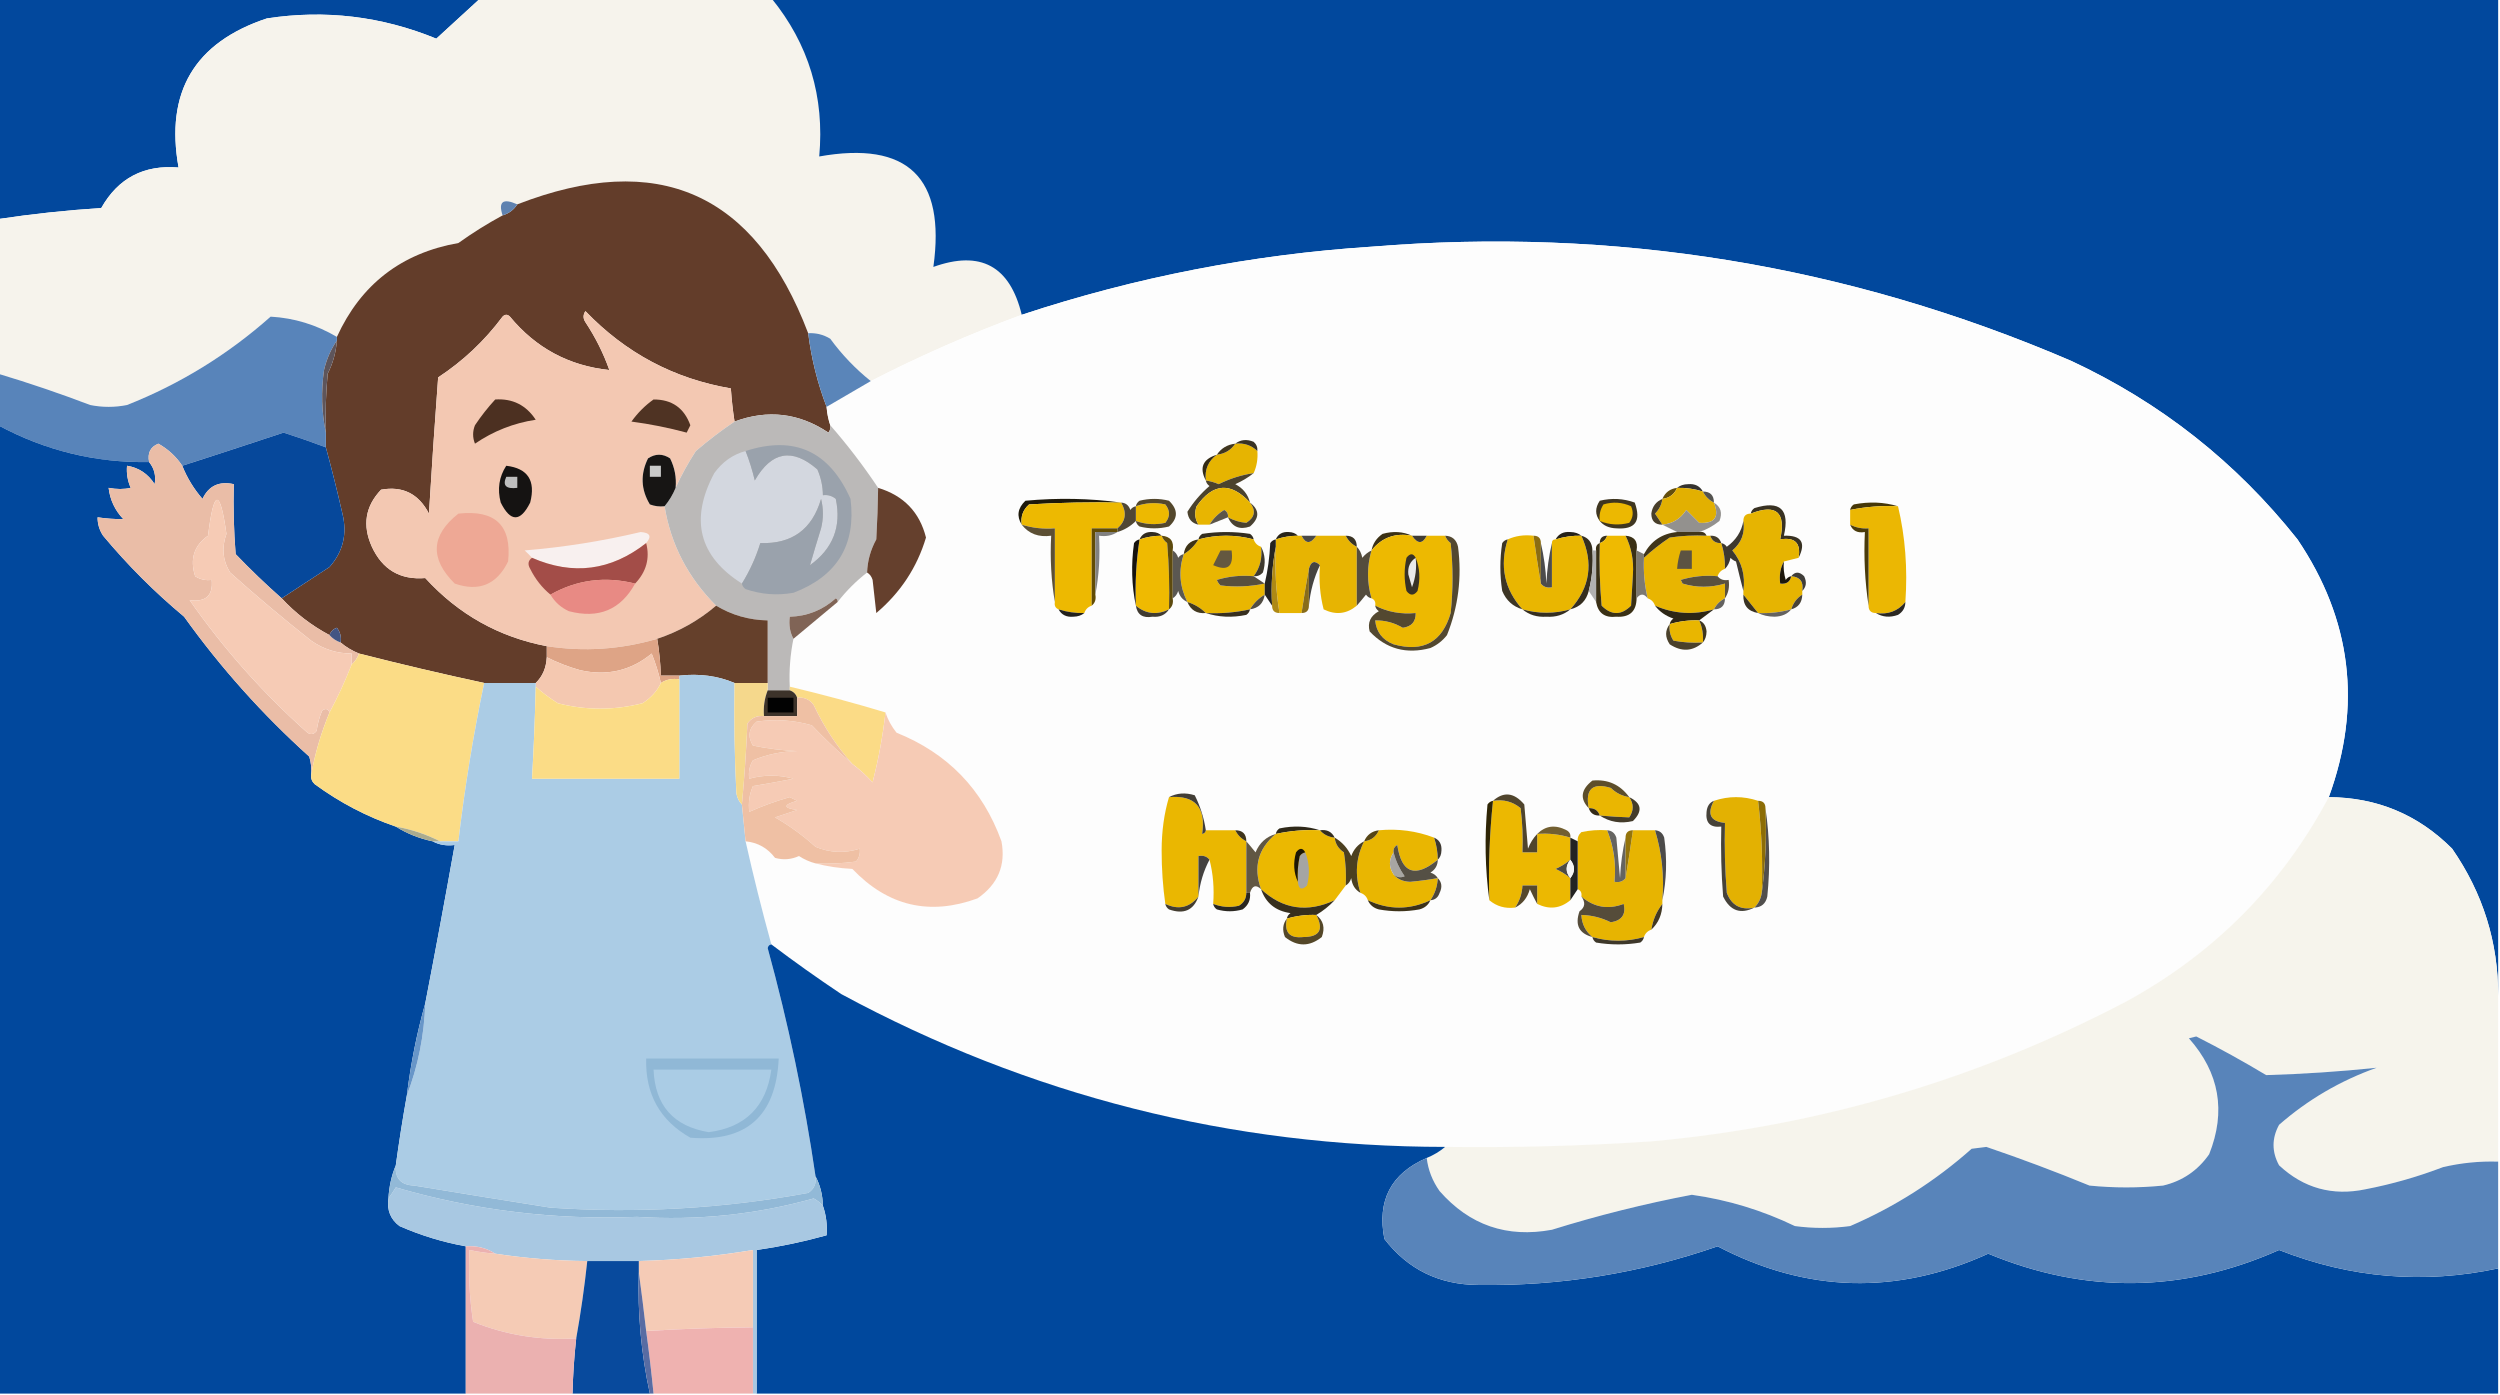 <?xml version="1.0" encoding="UTF-8"?>
<!DOCTYPE svg PUBLIC "-//W3C//DTD SVG 1.1//EN" "http://www.w3.org/Graphics/SVG/1.1/DTD/svg11.dtd">
<svg xmlns="http://www.w3.org/2000/svg" version="1.1" width="679px" height="379px" style="shape-rendering:geometricPrecision; text-rendering:geometricPrecision; image-rendering:optimizeQuality; fill-rule:evenodd; clip-rule:evenodd" xmlns:xlink="http://www.w3.org/1999/xlink">
<g><path style="opacity:1" fill="#02489d" d="M -0.5,-0.5 C 43.167,-0.5 86.833,-0.5 130.5,-0.5C 126.467,3.203 122.467,6.87 118.5,10.5C 103.63,4.409 88.297,2.575 72.5,5C 52.821,11.518 44.821,25.018 48.5,45.5C 39.092,44.703 32.092,48.37 27.5,56.5C 18.101,57.102 8.768,58.102 -0.5,59.5C -0.5,39.5 -0.5,19.5 -0.5,-0.5 Z"/></g>
<g><path style="opacity:1" fill="#f6f3ec" d="M 130.5,-0.5 C 156.833,-0.5 183.167,-0.5 209.5,-0.5C 219.649,11.956 223.982,26.29 222.5,42.5C 246.549,38.215 256.883,48.215 253.5,72.5C 266.309,67.905 274.309,72.238 277.5,85.5C 263.53,90.648 249.863,96.648 236.5,103.5C 232.336,100.168 228.669,96.335 225.5,92C 223.655,90.872 221.655,90.372 219.5,90.5C 205.04,52.338 178.706,40.672 140.5,55.5C 136.607,53.753 135.274,54.753 136.5,58.5C 132.36,60.739 128.36,63.239 124.5,66C 109.01,68.739 98.01,77.239 91.5,91.5C 85.896,88.188 79.896,86.355 73.5,86C 61.896,96.3 48.896,104.3 34.5,110C 31.167,110.667 27.833,110.667 24.5,110C 16.254,106.863 7.921,104.029 -0.5,101.5C -0.5,87.5 -0.5,73.5 -0.5,59.5C 8.768,58.102 18.101,57.102 27.5,56.5C 32.092,48.37 39.092,44.703 48.5,45.5C 44.821,25.018 52.821,11.518 72.5,5C 88.297,2.575 103.63,4.409 118.5,10.5C 122.467,6.87 126.467,3.203 130.5,-0.5 Z"/></g>
<g><path style="opacity:1" fill="#01489d" d="M 209.5,-0.5 C 365.833,-0.5 522.167,-0.5 678.5,-0.5C 678.5,89.833 678.5,180.167 678.5,270.5C 678.546,255.936 674.379,242.603 666,230.5C 656.766,221.254 645.599,216.587 632.5,216.5C 641.562,191.657 638.729,168.324 624,146.5C 607.333,125.502 586.833,109.336 562.5,98C 501.811,71.927 438.478,61.593 372.5,67C 340.035,69.126 308.368,75.293 277.5,85.5C 274.309,72.238 266.309,67.905 253.5,72.5C 256.883,48.215 246.549,38.215 222.5,42.5C 223.982,26.29 219.649,11.956 209.5,-0.5 Z"/></g>
<g><path style="opacity:1" fill="#633d2a" d="M 219.5,90.5 C 220.387,97.469 222.054,104.136 224.5,110.5C 224.629,112.216 224.962,113.883 225.5,115.5C 225.631,116.239 225.464,116.906 225,117.5C 217.001,112.152 208.501,111.152 199.5,114.5C 199.037,111.518 198.704,108.518 198.5,105.5C 183.073,102.868 169.906,95.868 159,84.5C 158.333,85.5 158.333,86.5 159,87.5C 161.726,91.619 163.893,95.952 165.5,100.5C 154.541,99.353 145.541,94.52 138.5,86C 137.833,85.333 137.167,85.333 136.5,86C 131.625,92.542 125.792,98.042 119,102.5C 118.08,114.825 117.247,127.159 116.5,139.5C 113.711,134.106 109.378,131.939 103.5,133C 99.204,137.515 98.37,142.681 101,148.5C 103.886,154.731 108.72,157.564 115.5,157C 124.503,166.859 135.503,173.026 148.5,175.5C 148.5,176.5 148.5,177.5 148.5,178.5C 148.357,181.385 147.357,183.718 145.5,185.5C 140.833,185.5 136.167,185.5 131.5,185.5C 120.132,183.049 108.798,180.382 97.5,177.5C 95.632,176.737 93.965,175.737 92.5,174.5C 92.762,173.022 92.429,171.689 91.5,170.5C 90.478,170.855 89.811,171.522 89.5,172.5C 84.587,169.882 80.254,166.548 76.5,162.5C 80.776,159.687 85.11,156.854 89.5,154C 93.191,149.827 94.358,144.993 93,139.5C 91.596,133.347 90.096,127.347 88.5,121.5C 88.5,120.167 88.5,118.833 88.5,117.5C 88.334,112.156 88.501,106.823 89,101.5C 90.43,98.647 91.263,95.647 91.5,92.5C 91.5,92.167 91.5,91.833 91.5,91.5C 98.01,77.239 109.01,68.739 124.5,66C 128.36,63.239 132.36,60.739 136.5,58.5C 138.23,57.974 139.564,56.974 140.5,55.5C 178.706,40.672 205.04,52.338 219.5,90.5 Z"/></g>
<g><path style="opacity:1" fill="#5f82b0" d="M 140.5,55.5 C 139.564,56.974 138.23,57.974 136.5,58.5C 135.274,54.753 136.607,53.753 140.5,55.5 Z"/></g>
<g><path style="opacity:1" fill="#fdfdfd" d="M 632.5,216.5 C 619.742,240.425 601.409,258.925 577.5,272C 537.06,293.195 494.06,305.862 448.5,310C 429.854,311.233 411.187,311.733 392.5,311.5C 334.285,311.446 279.618,297.613 228.5,270C 222.01,265.669 215.676,261.169 209.5,256.5C 206.96,247.296 204.627,237.962 202.5,228.5C 205.808,228.831 208.475,230.331 210.5,233C 212.713,233.626 214.88,233.459 217,232.5C 218.406,233.414 219.906,234.08 221.5,234.5C 224.641,235.321 227.975,235.821 231.5,236C 241.14,246.107 252.474,248.773 265.5,244C 271.051,240.155 273.218,234.989 272,228.5C 266.923,214.423 257.423,204.589 243.5,199C 242.131,197.281 241.131,195.448 240.5,193.5C 231.996,190.926 223.329,188.593 214.5,186.5C 214.294,182.102 214.627,177.768 215.5,173.5C 219.5,170.167 223.5,166.833 227.5,163.5C 229.882,160.452 232.548,157.785 235.5,155.5C 236.222,155.918 236.722,156.584 237,157.5C 237.333,160.5 237.667,163.5 238,166.5C 244.572,160.948 249.072,154.114 251.5,146C 249.773,139.105 245.44,134.605 238.5,132.5C 234.519,126.525 230.186,120.858 225.5,115.5C 224.962,113.883 224.629,112.216 224.5,110.5C 228.508,108.163 232.508,105.83 236.5,103.5C 249.863,96.648 263.53,90.648 277.5,85.5C 308.368,75.293 340.035,69.126 372.5,67C 438.478,61.593 501.811,71.927 562.5,98C 586.833,109.336 607.333,125.502 624,146.5C 638.729,168.324 641.562,191.657 632.5,216.5 Z"/></g>
<g><path style="opacity:1" fill="#5884ba" d="M 91.5,91.5 C 91.5,91.833 91.5,92.167 91.5,92.5C 89.871,94.858 88.705,97.524 88,100.5C 87.182,106.349 87.348,112.015 88.5,117.5C 88.5,118.833 88.5,120.167 88.5,121.5C 84.733,120.077 80.899,118.744 77,117.5C 67.608,120.621 58.441,123.621 49.5,126.5C 47.845,124.014 45.678,122.014 43,120.5C 40.843,121.385 40.01,123.052 40.5,125.5C 25.944,125.723 12.278,122.39 -0.5,115.5C -0.5,110.833 -0.5,106.167 -0.5,101.5C 7.921,104.029 16.254,106.863 24.5,110C 27.833,110.667 31.167,110.667 34.5,110C 48.896,104.3 61.896,96.3 73.5,86C 79.896,86.355 85.896,88.188 91.5,91.5 Z"/></g>
<g><path style="opacity:1" fill="#f3c8b2" d="M 199.5,114.5 C 195.9,116.92 192.4,119.586 189,122.5C 186.87,125.767 185.037,129.1 183.5,132.5C 183.752,129.68 183.252,127.014 182,124.5C 180,123.167 178,123.167 176,124.5C 173.891,128.781 174.058,132.948 176.5,137C 177.793,137.49 179.127,137.657 180.5,137.5C 182.182,147.858 186.848,156.858 194.5,164.5C 189.75,168.541 184.417,171.541 178.5,173.5C 168.628,176.394 158.628,177.061 148.5,175.5C 135.503,173.026 124.503,166.859 115.5,157C 108.72,157.564 103.886,154.731 101,148.5C 98.37,142.681 99.204,137.515 103.5,133C 109.378,131.939 113.711,134.106 116.5,139.5C 117.247,127.159 118.08,114.825 119,102.5C 125.792,98.042 131.625,92.542 136.5,86C 137.167,85.333 137.833,85.333 138.5,86C 145.541,94.52 154.541,99.353 165.5,100.5C 163.893,95.952 161.726,91.619 159,87.5C 158.333,86.5 158.333,85.5 159,84.5C 169.906,95.868 183.073,102.868 198.5,105.5C 198.704,108.518 199.037,111.518 199.5,114.5 Z"/></g>
<g><path style="opacity:1" fill="#5a85b9" d="M 219.5,90.5 C 221.655,90.372 223.655,90.872 225.5,92C 228.669,96.335 232.336,100.168 236.5,103.5C 232.508,105.83 228.508,108.163 224.5,110.5C 222.054,104.136 220.387,97.469 219.5,90.5 Z"/></g>
<g><path style="opacity:1" fill="#5e555b" d="M 91.5,92.5 C 91.263,95.647 90.43,98.647 89,101.5C 88.501,106.823 88.334,112.156 88.5,117.5C 87.348,112.015 87.182,106.349 88,100.5C 88.705,97.524 89.871,94.858 91.5,92.5 Z"/></g>
<g><path style="opacity:1" fill="#4c3021" d="M 134.5,108.5 C 139.213,108.19 142.88,110.023 145.5,114C 139.505,114.914 134.005,117.081 129,120.5C 128.333,118.833 128.333,117.167 129,115.5C 130.666,113.004 132.5,110.671 134.5,108.5 Z"/></g>
<g><path style="opacity:1" fill="#4f3323" d="M 177.5,108.5 C 182.48,108.479 185.813,110.813 187.5,115.5C 187.167,116.167 186.833,116.833 186.5,117.5C 181.58,116.173 176.58,115.173 171.5,114.5C 173.215,112.118 175.215,110.118 177.5,108.5 Z"/></g>
<g><path style="opacity:1" fill="#bbb9b8" d="M 225.5,115.5 C 230.186,120.858 234.519,126.525 238.5,132.5C 238.438,136.953 238.271,141.619 238,146.5C 236.451,149.312 235.618,152.312 235.5,155.5C 232.548,157.785 229.882,160.452 227.5,163.5C 227.565,163.062 227.399,162.728 227,162.5C 223.433,165.702 219.266,167.368 214.5,167.5C 214.205,169.735 214.539,171.735 215.5,173.5C 214.627,177.768 214.294,182.102 214.5,186.5C 214.5,186.833 214.5,187.167 214.5,187.5C 212.5,187.5 210.5,187.5 208.5,187.5C 208.5,186.833 208.5,186.167 208.5,185.5C 208.5,179.833 208.5,174.167 208.5,168.5C 203.422,168.399 198.755,167.066 194.5,164.5C 186.848,156.858 182.182,147.858 180.5,137.5C 181.752,135.999 182.752,134.332 183.5,132.5C 185.037,129.1 186.87,125.767 189,122.5C 192.4,119.586 195.9,116.92 199.5,114.5C 208.501,111.152 217.001,112.152 225,117.5C 225.464,116.906 225.631,116.239 225.5,115.5 Z"/></g>
<g><path style="opacity:1" fill="#01489d" d="M -0.5,115.5 C 12.278,122.39 25.944,125.723 40.5,125.5C 41.905,127.225 42.405,129.225 42,131.5C 40.207,128.692 37.707,127.026 34.5,126.5C 34.318,128.591 34.652,130.591 35.5,132.5C 33.674,132.92 31.674,132.92 29.5,132.5C 29.884,135.769 31.218,138.603 33.5,141C 31.203,141.018 28.869,140.851 26.5,140.5C 26.491,142.308 26.991,143.975 28,145.5C 34.667,153.5 42,160.833 50,167.5C 59.946,181.379 71.279,194.046 84,205.5C 84.493,207.134 84.66,208.801 84.5,210.5C 84.414,211.496 84.748,212.329 85.5,213C 92.291,217.978 99.624,221.811 107.5,224.5C 110.518,226.4 113.851,227.733 117.5,228.5C 119.265,229.461 121.265,229.795 123.5,229.5C 120.941,243.854 118.274,258.188 115.5,272.5C 113.216,280.588 111.549,288.921 110.5,297.5C 109.371,303.812 108.371,310.145 107.5,316.5C 106.343,319.273 105.676,322.273 105.5,325.5C 105.047,328.652 106.047,331.152 108.5,333C 114.303,335.546 120.303,337.379 126.5,338.5C 126.5,351.833 126.5,365.167 126.5,378.5C 84.167,378.5 41.833,378.5 -0.5,378.5C -0.5,290.833 -0.5,203.167 -0.5,115.5 Z"/></g>
<g><path style="opacity:1" fill="#06489b" d="M 88.5,121.5 C 90.096,127.347 91.596,133.347 93,139.5C 94.358,144.993 93.191,149.827 89.5,154C 85.11,156.854 80.776,159.687 76.5,162.5C 72.202,158.704 68.036,154.704 64,150.5C 63.501,144.175 63.334,137.842 63.5,131.5C 59.51,130.616 56.677,131.949 55,135.5C 52.654,132.806 50.82,129.806 49.5,126.5C 58.441,123.621 67.608,120.621 77,117.5C 80.899,118.744 84.733,120.077 88.5,121.5 Z"/></g>
<g><path style="opacity:1" fill="#e6b401" d="M 335.5,120.5 C 337.858,120.253 339.858,120.919 341.5,122.5C 341.675,124.621 341.341,126.621 340.5,128.5C 337.188,128.993 334.021,129.993 331,131.5C 329.862,131.011 328.695,130.678 327.5,130.5C 327.15,127.547 328.15,125.213 330.5,123.5C 332.674,123.25 334.341,122.25 335.5,120.5 Z"/></g>
<g><path style="opacity:1" fill="#383225" d="M 335.5,120.5 C 336.946,119.387 338.613,119.22 340.5,120C 341.252,120.671 341.586,121.504 341.5,122.5C 339.858,120.919 337.858,120.253 335.5,120.5 Z"/></g>
<g><path style="opacity:1" fill="#40361f" d="M 335.5,120.5 C 334.341,122.25 332.674,123.25 330.5,123.5C 331.659,121.75 333.326,120.75 335.5,120.5 Z"/></g>
<g><path style="opacity:1" fill="#171514" d="M 183.5,132.5 C 182.752,134.332 181.752,135.999 180.5,137.5C 179.127,137.657 177.793,137.49 176.5,137C 174.058,132.948 173.891,128.781 176,124.5C 178,123.167 180,123.167 182,124.5C 183.252,127.014 183.752,129.68 183.5,132.5 Z"/></g>
<g><path style="opacity:1" fill="#d3d7df" d="M 202.5,122.5 C 203.509,125.049 204.342,127.715 205,130.5C 209.544,122.576 215.211,121.576 222,127.5C 222.977,129.74 223.477,132.073 223.5,134.5C 224.822,134.33 225.989,134.663 227,135.5C 228.585,143 226.252,149 220,153.5C 220.929,150.265 221.929,146.932 223,143.5C 223.667,140.833 223.667,138.167 223,135.5C 220.595,143.784 215.095,147.784 206.5,147.5C 205.319,151.36 203.652,155.027 201.5,158.5C 189.798,151.064 187.298,141.064 194,128.5C 196.207,125.436 199.041,123.436 202.5,122.5 Z"/></g>
<g><path style="opacity:1" fill="#151312" d="M 137.5,126.5 C 143.367,127.203 145.533,130.536 144,136.5C 141.333,141.833 138.667,141.833 136,136.5C 135.037,132.851 135.537,129.518 137.5,126.5 Z"/></g>
<g><path style="opacity:1" fill="#cacaca" d="M 176.5,126.5 C 177.5,126.5 178.5,126.5 179.5,126.5C 179.5,127.5 179.5,128.5 179.5,129.5C 178.5,129.5 177.5,129.5 176.5,129.5C 176.5,128.5 176.5,127.5 176.5,126.5 Z"/></g>
<g><path style="opacity:1" fill="#332a14" d="M 330.5,123.5 C 328.15,125.213 327.15,127.547 327.5,130.5C 325.67,127.022 326.67,124.689 330.5,123.5 Z"/></g>
<g><path style="opacity:1" fill="#4b422d" d="M 340.5,128.5 C 339.026,129.675 337.36,130.675 335.5,131.5C 337.611,132.605 338.945,134.271 339.5,136.5C 334.266,130.846 329.433,131.179 325,137.5C 324.36,139.265 324.527,140.932 325.5,142.5C 323.707,142.116 322.707,140.95 322.5,139C 324.112,136.384 326.112,134.05 328.5,132C 327.944,131.617 327.611,131.117 327.5,130.5C 328.695,130.678 329.862,131.011 331,131.5C 334.021,129.993 337.188,128.993 340.5,128.5 Z"/></g>
<g><path style="opacity:1" fill="#bebebe" d="M 137.5,129.5 C 138.5,129.5 139.5,129.5 140.5,129.5C 140.5,130.5 140.5,131.5 140.5,132.5C 137.433,132.879 136.433,131.879 137.5,129.5 Z"/></g>
<g><path style="opacity:1" fill="#34322e" d="M 455.5,132.5 C 456.274,131.853 457.274,131.52 458.5,131.5C 460.355,131.34 461.688,132.007 462.5,133.5C 460.236,132.781 457.903,132.448 455.5,132.5 Z"/></g>
<g><path style="opacity:1" fill="#eabda7" d="M 49.5,126.5 C 50.82,129.806 52.654,132.806 55,135.5C 56.677,131.949 59.51,130.616 63.5,131.5C 63.334,137.842 63.501,144.175 64,150.5C 68.036,154.704 72.202,158.704 76.5,162.5C 80.254,166.548 84.587,169.882 89.5,172.5C 90.29,173.401 91.29,174.068 92.5,174.5C 93.965,175.737 95.632,176.737 97.5,177.5C 97.068,178.71 96.401,179.71 95.5,180.5C 95.5,179.5 95.5,178.5 95.5,177.5C 91.489,177.498 87.822,176.332 84.5,174C 76.981,168.071 69.648,161.904 62.5,155.5C 60.479,152.275 60.146,148.775 61.5,145C 59.749,132.524 58.082,132.691 56.5,145.5C 52.686,148.187 51.52,151.853 53,156.5C 54.356,157.38 55.856,157.714 57.5,157.5C 57.898,161.759 55.898,163.592 51.5,163C 60.768,176.266 71.434,188.266 83.5,199C 84.449,199.617 85.282,199.451 86,198.5C 86.251,196.567 86.751,194.734 87.5,193C 88.437,192.308 89.103,192.475 89.5,193.5C 87.187,199.094 85.52,204.761 84.5,210.5C 84.66,208.801 84.493,207.134 84,205.5C 71.279,194.046 59.946,181.379 50,167.5C 42,160.833 34.667,153.5 28,145.5C 26.991,143.975 26.491,142.308 26.5,140.5C 28.869,140.851 31.203,141.018 33.5,141C 31.218,138.603 29.884,135.769 29.5,132.5C 31.674,132.92 33.674,132.92 35.5,132.5C 34.652,130.591 34.318,128.591 34.5,126.5C 37.707,127.026 40.207,128.692 42,131.5C 42.405,129.225 41.905,127.225 40.5,125.5C 40.01,123.052 40.843,121.385 43,120.5C 45.678,122.014 47.845,124.014 49.5,126.5 Z"/></g>
<g><path style="opacity:1" fill="#e8b501" d="M 339.5,136.5 C 341.164,138.679 340.83,140.512 338.5,142C 336.811,141.866 335.144,141.366 333.5,140.5C 333.631,139.624 333.298,138.957 332.5,138.5C 330.812,139.521 329.479,140.855 328.5,142.5C 327.5,142.5 326.5,142.5 325.5,142.5C 324.527,140.932 324.36,139.265 325,137.5C 329.433,131.179 334.266,130.846 339.5,136.5 Z"/></g>
<g><path style="opacity:1" fill="#634e0e" d="M 455.5,132.5 C 454.738,134.262 453.404,135.262 451.5,135.5C 452.262,133.738 453.596,132.738 455.5,132.5 Z"/></g>
<g><path style="opacity:1" fill="#e2b001" d="M 455.5,132.5 C 457.903,132.448 460.236,132.781 462.5,133.5C 463.167,134.833 464.167,135.833 465.5,136.5C 467.062,140.438 465.728,142.272 461.5,142C 460.333,140.833 459.167,139.667 458,138.5C 456.429,140.923 454.263,142.256 451.5,142.5C 450.859,141.518 450.193,140.518 449.5,139.5C 450.63,138.378 451.297,137.044 451.5,135.5C 453.404,135.262 454.738,134.262 455.5,132.5 Z"/></g>
<g><path style="opacity:1" fill="#54534f" d="M 462.5,133.5 C 464.5,133.5 465.5,134.5 465.5,136.5C 464.167,135.833 463.167,134.833 462.5,133.5 Z"/></g>
<g><path style="opacity:1" fill="#65402d" d="M 238.5,132.5 C 245.44,134.605 249.773,139.105 251.5,146C 249.072,154.114 244.572,160.948 238,166.5C 237.667,163.5 237.333,160.5 237,157.5C 236.722,156.584 236.222,155.918 235.5,155.5C 235.618,152.312 236.451,149.312 238,146.5C 238.271,141.619 238.438,136.953 238.5,132.5 Z"/></g>
<g><path style="opacity:1" fill="#f6cbb5" d="M 95.5,180.5 C 93.737,185.022 91.737,189.355 89.5,193.5C 89.103,192.475 88.437,192.308 87.5,193C 86.751,194.734 86.251,196.567 86,198.5C 85.282,199.451 84.449,199.617 83.5,199C 71.434,188.266 60.768,176.266 51.5,163C 55.898,163.592 57.898,161.759 57.5,157.5C 55.856,157.714 54.356,157.38 53,156.5C 51.52,151.853 52.686,148.187 56.5,145.5C 58.082,132.691 59.749,132.524 61.5,145C 60.146,148.775 60.479,152.275 62.5,155.5C 69.648,161.904 76.981,168.071 84.5,174C 87.822,176.332 91.489,177.498 95.5,177.5C 95.5,178.5 95.5,179.5 95.5,180.5 Z"/></g>
<g><path style="opacity:1" fill="#1e190a" d="M 304.5,136.5 C 296.16,136.334 287.827,136.5 279.5,137C 277.845,138.444 277.178,140.278 277.5,142.5C 276.058,140.183 276.392,138.016 278.5,136C 287.343,135.176 296.01,135.343 304.5,136.5 Z"/></g>
<g><path style="opacity:1" fill="#edb901" d="M 304.5,136.5 C 306.086,139.216 305.753,141.55 303.5,143.5C 301.167,143.5 298.833,143.5 296.5,143.5C 296.5,150.5 296.5,157.5 296.5,164.5C 295.5,164.833 294.833,165.5 294.5,166.5C 292.097,166.552 289.764,166.219 287.5,165.5C 286.662,165.158 286.328,164.492 286.5,163.5C 286.5,156.833 286.5,150.167 286.5,143.5C 283.391,143.736 280.391,143.403 277.5,142.5C 277.178,140.278 277.845,138.444 279.5,137C 287.827,136.5 296.16,136.334 304.5,136.5 Z"/></g>
<g><path style="opacity:1" fill="#edb901" d="M 308.5,141.5 C 308.5,140.167 308.5,138.833 308.5,137.5C 311.113,136.565 313.779,136.398 316.5,137C 317.833,138.667 317.833,140.333 316.5,142C 313.779,142.602 311.113,142.435 308.5,141.5 Z"/></g>
<g><path style="opacity:1" fill="#3f3620" d="M 434.5,141.5 C 433.193,139.777 433.193,137.943 434.5,136C 437.76,135.216 440.927,135.383 444,136.5C 445.809,141.541 444.143,143.875 439,143.5C 437.014,143.431 435.514,142.765 434.5,141.5 Z"/></g>
<g><path style="opacity:1" fill="#ecb801" d="M 434.5,141.5 C 434.286,139.856 434.62,138.356 435.5,137C 438.099,136.231 440.599,136.398 443,137.5C 443.72,139.112 443.554,140.612 442.5,142C 439.739,142.722 437.073,142.555 434.5,141.5 Z"/></g>
<g><path style="opacity:1" fill="#463708" d="M 515.5,137.5 C 511.102,137.294 506.768,137.627 502.5,138.5C 502.611,137.883 502.944,137.383 503.5,137C 507.689,136.188 511.689,136.355 515.5,137.5 Z"/></g>
<g><path style="opacity:1" fill="#ebb703" d="M 515.5,137.5 C 517.47,145.769 518.136,154.435 517.5,163.5C 515.455,165.984 512.788,166.984 509.5,166.5C 508.167,166.5 507.5,165.833 507.5,164.5C 507.5,157.5 507.5,150.5 507.5,143.5C 505.708,143.634 504.042,143.301 502.5,142.5C 502.5,141.167 502.5,139.833 502.5,138.5C 506.768,137.627 511.102,137.294 515.5,137.5 Z"/></g>
<g><path style="opacity:1" fill="#483e2a" d="M 451.5,135.5 C 451.297,137.044 450.63,138.378 449.5,139.5C 450.193,140.518 450.859,141.518 451.5,142.5C 449.516,142.516 448.516,141.516 448.5,139.5C 448.754,137.583 449.754,136.249 451.5,135.5 Z"/></g>
<g><path style="opacity:1" fill="#383122" d="M 488.5,151.5 C 489.167,147.5 487.5,145.833 483.5,146.5C 485.112,139.108 482.445,136.774 475.5,139.5C 475.611,138.883 475.944,138.383 476.5,138C 483.494,135.827 486.161,138.327 484.5,145.5C 489.252,145.341 490.586,147.341 488.5,151.5 Z"/></g>
<g><path style="opacity:1" fill="#e6b401" d="M 488.5,151.5 C 487.167,151.833 485.833,152.167 484.5,152.5C 483.539,154.265 483.205,156.265 483.5,158.5C 485.179,158.715 486.179,158.048 486.5,156.5C 488.912,156.694 489.912,158.027 489.5,160.5C 489.5,160.833 489.5,161.167 489.5,161.5C 488.026,162.436 487.026,163.77 486.5,165.5C 483.57,166.299 480.57,166.632 477.5,166.5C 476.136,164.809 474.803,163.142 473.5,161.5C 473.5,161.167 473.5,160.833 473.5,160.5C 474.086,156.281 473.086,152.614 470.5,149.5C 472.986,147.422 473.986,144.755 473.5,141.5C 473.5,140.167 474.167,139.5 475.5,139.5C 482.445,136.774 485.112,139.108 483.5,146.5C 487.5,145.833 489.167,147.5 488.5,151.5 Z"/></g>
<g><path style="opacity:1" fill="#eea895" d="M 124.5,139.5 C 134.534,138.393 139.034,142.726 138,152.5C 134.917,158.793 130.084,160.793 123.5,158.5C 116.688,151.73 117.021,145.397 124.5,139.5 Z"/></g>
<g><path style="opacity:1" fill="#9aa2ac" d="M 201.5,158.5 C 203.652,155.027 205.319,151.36 206.5,147.5C 215.095,147.784 220.595,143.784 223,135.5C 223.667,138.167 223.667,140.833 223,143.5C 221.929,146.932 220.929,150.265 220,153.5C 226.252,149 228.585,143 227,135.5C 225.989,134.663 224.822,134.33 223.5,134.5C 223.477,132.073 222.977,129.74 222,127.5C 215.211,121.576 209.544,122.576 205,130.5C 204.342,127.715 203.509,125.049 202.5,122.5C 215.749,118.203 225.249,122.536 231,135.5C 232.555,147.971 227.388,156.471 215.5,161C 211.074,161.791 206.741,161.457 202.5,160C 201.944,159.617 201.611,159.117 201.5,158.5 Z"/></g>
<g><path style="opacity:1" fill="#53472c" d="M 308.5,141.5 C 311.113,142.435 313.779,142.602 316.5,142C 317.833,140.333 317.833,138.667 316.5,137C 313.779,136.398 311.113,136.565 308.5,137.5C 308.611,136.883 308.944,136.383 309.5,136C 312.167,135.333 314.833,135.333 317.5,136C 319.994,138.423 319.994,140.756 317.5,143C 314.833,143.667 312.167,143.667 309.5,143C 308.944,142.617 308.611,142.117 308.5,141.5 Z"/></g>
<g><path style="opacity:1" fill="#5b5549" d="M 333.5,140.5 C 331.833,141.167 330.167,141.833 328.5,142.5C 329.479,140.855 330.812,139.521 332.5,138.5C 333.298,138.957 333.631,139.624 333.5,140.5 Z"/></g>
<g><path style="opacity:1" fill="#494131" d="M 339.5,136.5 C 342.134,138.54 342.134,140.707 339.5,143C 336.706,143.972 334.706,143.139 333.5,140.5C 335.144,141.366 336.811,141.866 338.5,142C 340.83,140.512 341.164,138.679 339.5,136.5 Z"/></g>
<g><path style="opacity:1" fill="#5c4f34" d="M 277.5,142.5 C 280.391,143.403 283.391,143.736 286.5,143.5C 286.5,150.167 286.5,156.833 286.5,163.5C 285.51,157.69 285.177,151.69 285.5,145.5C 282.083,145.977 279.416,144.977 277.5,142.5 Z"/></g>
<g><path style="opacity:1" fill="#504735" d="M 304.5,136.5 C 305.75,136.577 306.583,137.244 307,138.5C 307.383,137.944 307.883,137.611 308.5,137.5C 308.5,138.833 308.5,140.167 308.5,141.5C 307.078,142.925 305.411,143.925 303.5,144.5C 303.5,144.167 303.5,143.833 303.5,143.5C 305.753,141.55 306.086,139.216 304.5,136.5 Z"/></g>
<g><path style="opacity:1" fill="#93918e" d="M 465.5,136.5 C 467.377,137.659 467.877,139.326 467,141.5C 465.281,142.869 463.448,143.869 461.5,144.5C 459.5,144.5 457.5,144.5 455.5,144.5C 454.167,143.833 452.833,143.167 451.5,142.5C 454.263,142.256 456.429,140.923 458,138.5C 459.167,139.667 460.333,140.833 461.5,142C 465.728,142.272 467.062,140.438 465.5,136.5 Z"/></g>
<g><path style="opacity:1" fill="#624c04" d="M 303.5,143.5 C 303.5,143.833 303.5,144.167 303.5,144.5C 301.5,144.5 299.5,144.5 297.5,144.5C 297.5,150.167 297.5,155.833 297.5,161.5C 297.737,162.791 297.404,163.791 296.5,164.5C 296.5,157.5 296.5,150.5 296.5,143.5C 298.833,143.5 301.167,143.5 303.5,143.5 Z"/></g>
<g><path style="opacity:1" fill="#312b20" d="M 315.5,145.5 C 313.435,145.517 311.435,145.85 309.5,146.5C 310.134,145.053 311.301,144.387 313,144.5C 314.07,144.528 314.903,144.861 315.5,145.5 Z"/></g>
<g><path style="opacity:1" fill="#28241a" d="M 352.5,145.5 C 350.435,145.517 348.435,145.85 346.5,146.5C 347.134,145.053 348.301,144.387 350,144.5C 351.07,144.528 351.903,144.861 352.5,145.5 Z"/></g>
<g><path style="opacity:1" fill="#252118" d="M 429.5,145.5 C 427.097,145.448 424.764,145.781 422.5,146.5C 423.312,145.007 424.645,144.34 426.5,144.5C 427.726,144.52 428.726,144.853 429.5,145.5 Z"/></g>
<g><path style="opacity:1" fill="#f8f0ef" d="M 175.5,147.5 C 165.925,155.015 155.592,156.349 144.5,151.5C 143.909,150.849 143.243,150.182 142.5,149.5C 153.126,148.625 163.626,146.958 174,144.5C 176.578,144.682 177.078,145.682 175.5,147.5 Z"/></g>
<g><path style="opacity:1" fill="#818181" d="M 303.5,144.5 C 302.081,145.451 300.415,145.784 298.5,145.5C 298.821,151.026 298.488,156.36 297.5,161.5C 297.5,155.833 297.5,150.167 297.5,144.5C 299.5,144.5 301.5,144.5 303.5,144.5 Z"/></g>
<g><path style="opacity:1" fill="#332d20" d="M 340.5,146.5 C 335.5,145.167 330.5,145.167 325.5,146.5C 325.611,145.883 325.944,145.383 326.5,145C 330.833,144.333 335.167,144.333 339.5,145C 340.056,145.383 340.389,145.883 340.5,146.5 Z"/></g>
<g><path style="opacity:1" fill="#e9b601" d="M 340.5,146.5 C 340.833,147.5 341.5,148.167 342.5,148.5C 342.893,151.513 342.226,154.18 340.5,156.5C 337.102,156.18 333.768,156.513 330.5,157.5C 330.709,158.086 331.043,158.586 331.5,159C 335.524,159.497 339.524,159.331 343.5,158.5C 343.5,159.5 343.5,160.5 343.5,161.5C 341.833,162.5 340.5,163.833 339.5,165.5C 335.566,166.36 331.566,166.693 327.5,166.5C 326.101,165.11 324.434,164.11 322.5,163.5C 320.377,159.307 320.044,154.973 321.5,150.5C 323.167,149.5 324.5,148.167 325.5,146.5C 330.5,145.167 335.5,145.167 340.5,146.5 Z"/></g>
<g><path style="opacity:1" fill="#e7b402" d="M 352.5,145.5 C 352.833,145.5 353.167,145.5 353.5,145.5C 354.634,147.781 355.968,147.781 357.5,145.5C 360.167,145.5 362.833,145.5 365.5,145.5C 366.167,146.833 367.167,147.833 368.5,148.5C 368.5,153.833 368.5,159.167 368.5,164.5C 365.778,166.773 362.778,167.107 359.5,165.5C 358.517,161.702 358.183,157.702 358.5,153.5C 357.053,152.115 356.053,152.448 355.5,154.5C 354.775,158.395 354.109,162.395 353.5,166.5C 351.5,166.5 349.5,166.5 347.5,166.5C 346.545,160.591 346.211,154.591 346.5,148.5C 346.5,147.833 346.5,147.167 346.5,146.5C 348.435,145.85 350.435,145.517 352.5,145.5 Z"/></g>
<g><path style="opacity:1" fill="#4a4947" d="M 353.5,145.5 C 354.833,145.5 356.167,145.5 357.5,145.5C 355.968,147.781 354.634,147.781 353.5,145.5 Z"/></g>
<g><path style="opacity:1" fill="#393323" d="M 365.5,145.5 C 367.5,145.5 368.5,146.5 368.5,148.5C 367.167,147.833 366.167,146.833 365.5,145.5 Z"/></g>
<g><path style="opacity:1" fill="#3b3014" d="M 383.5,145.5 C 378.949,144.658 375.283,145.992 372.5,149.5C 372.859,147.629 373.859,146.129 375.5,145C 378.367,144.199 381.034,144.366 383.5,145.5 Z"/></g>
<g><path style="opacity:1" fill="#edb901" d="M 383.5,145.5 C 385.032,147.781 386.366,147.781 387.5,145.5C 389.167,145.5 390.833,145.5 392.5,145.5C 392.783,146.289 393.283,146.956 394,147.5C 394.667,153.833 394.667,160.167 394,166.5C 391.71,174.398 386.543,177.231 378.5,175C 375.466,173.809 373.799,171.642 373.5,168.5C 376.181,168.462 378.681,169.129 381,170.5C 383.375,170.182 384.542,168.849 384.5,166.5C 380.556,166.887 376.889,166.22 373.5,164.5C 373.672,163.508 373.338,162.842 372.5,162.5C 371.246,158.152 371.246,153.818 372.5,149.5C 375.283,145.992 378.949,144.658 383.5,145.5 Z"/></g>
<g><path style="opacity:1" fill="#403c34" d="M 383.5,145.5 C 384.833,145.5 386.167,145.5 387.5,145.5C 386.366,147.781 385.032,147.781 383.5,145.5 Z"/></g>
<g><path style="opacity:1" fill="#e8b501" d="M 463.5,145.5 C 463.833,145.5 464.167,145.5 464.5,145.5C 464.973,146.906 465.973,147.573 467.5,147.5C 468.219,149.764 468.552,152.097 468.5,154.5C 467.5,154.833 466.833,155.5 466.5,156.5C 463.102,156.18 459.768,156.513 456.5,157.5C 456.667,157.833 456.833,158.167 457,158.5C 460.784,159.637 464.618,159.637 468.5,158.5C 468.5,159.833 468.5,161.167 468.5,162.5C 467.167,163.167 466.167,164.167 465.5,165.5C 460.018,167.075 454.684,166.741 449.5,164.5C 449.167,163.5 448.5,162.833 447.5,162.5C 446.656,158.901 446.323,155.234 446.5,151.5C 448.671,149.5 451.004,147.666 453.5,146C 456.817,145.502 460.15,145.335 463.5,145.5 Z"/></g>
<g><path style="opacity:1" fill="#443c2b" d="M 464.5,145.5 C 466.027,145.427 467.027,146.094 467.5,147.5C 465.973,147.573 464.973,146.906 464.5,145.5 Z"/></g>
<g><path style="opacity:1" fill="#efba01" d="M 315.5,145.5 C 315.783,146.289 316.283,146.956 317,147.5C 317.499,153.491 317.666,159.491 317.5,165.5C 314.222,167.107 311.222,166.773 308.5,164.5C 308.254,158.441 308.587,152.441 309.5,146.5C 311.435,145.85 313.435,145.517 315.5,145.5 Z"/></g>
<g><path style="opacity:1" fill="#e9b601" d="M 416.5,145.5 C 417.113,149.937 417.78,154.27 418.5,158.5C 419.209,159.404 420.209,159.737 421.5,159.5C 421.5,155.5 421.5,151.5 421.5,147.5C 421.5,146.833 421.833,146.5 422.5,146.5C 424.764,145.781 427.097,145.448 429.5,145.5C 432.865,152.908 431.865,159.575 426.5,165.5C 422.178,166.726 417.845,166.726 413.5,165.5C 408.576,160.042 407.243,153.709 409.5,146.5C 411.607,145.532 413.941,145.198 416.5,145.5 Z"/></g>
<g><path style="opacity:1" fill="#38301b" d="M 436.5,145.5 C 436.167,146.5 435.5,147.167 434.5,147.5C 434.5,146.167 435.167,145.5 436.5,145.5 Z"/></g>
<g><path style="opacity:1" fill="#efba01" d="M 436.5,145.5 C 438.167,145.5 439.833,145.5 441.5,145.5C 443.086,148.703 443.753,152.203 443.5,156C 443.333,158.833 443.167,161.667 443,164.5C 440.333,167.167 437.667,167.167 435,164.5C 434.501,158.843 434.334,153.176 434.5,147.5C 435.5,147.167 436.167,146.5 436.5,145.5 Z"/></g>
<g><path style="opacity:1" fill="#4a3b0b" d="M 502.5,142.5 C 504.042,143.301 505.708,143.634 507.5,143.5C 507.5,150.5 507.5,157.5 507.5,164.5C 506.509,158.021 506.176,151.354 506.5,144.5C 504.517,144.843 503.183,144.176 502.5,142.5 Z"/></g>
<g><path style="opacity:1" fill="#3e3316" d="M 325.5,146.5 C 324.5,148.167 323.167,149.5 321.5,150.5C 321.833,148.167 323.167,146.833 325.5,146.5 Z"/></g>
<g><path style="opacity:1" fill="#3d382f" d="M 473.5,141.5 C 473.986,144.755 472.986,147.422 470.5,149.5C 473.086,152.614 474.086,156.281 473.5,160.5C 472.834,157.972 472.168,155.306 471.5,152.5C 470.914,152.291 470.414,151.957 470,151.5C 469.768,152.737 469.268,153.737 468.5,154.5C 468.552,152.097 468.219,149.764 467.5,147.5C 468.117,147.611 468.617,147.944 469,148.5C 471.505,146.676 473.005,144.343 473.5,141.5 Z"/></g>
<g><path style="opacity:1" fill="#a34d48" d="M 175.5,147.5 C 176.553,151.616 175.553,155.283 172.5,158.5C 164.347,156.45 156.681,157.45 149.5,161.5C 147.204,159.599 145.371,157.266 144,154.5C 143.26,153.251 143.427,152.251 144.5,151.5C 155.592,156.349 165.925,155.015 175.5,147.5 Z"/></g>
<g><path style="opacity:1" fill="#16130f" d="M 309.5,146.5 C 308.587,152.441 308.254,158.441 308.5,164.5C 307.348,159.015 307.182,153.349 308,147.5C 308.383,146.944 308.883,146.611 309.5,146.5 Z"/></g>
<g><path style="opacity:1" fill="#5b5852" d="M 318.5,149.5 C 319.222,149.918 319.722,150.584 320,151.5C 320.383,150.944 320.883,150.611 321.5,150.5C 320.044,154.973 320.377,159.307 322.5,163.5C 321.21,162.942 320.377,161.942 320,160.5C 319.722,161.416 319.222,162.082 318.5,162.5C 318.5,158.167 318.5,153.833 318.5,149.5 Z"/></g>
<g><path style="opacity:1" fill="#8a6c12" d="M 416.5,145.5 C 417.833,145.5 418.5,146.167 418.5,147.5C 418.5,151.167 418.5,154.833 418.5,158.5C 417.78,154.27 417.113,149.937 416.5,145.5 Z"/></g>
<g><path style="opacity:1" fill="#4c4c4c" d="M 418.5,147.5 C 419.323,150.977 419.823,154.644 420,158.5C 420.177,154.644 420.677,150.977 421.5,147.5C 421.5,151.5 421.5,155.5 421.5,159.5C 420.209,159.737 419.209,159.404 418.5,158.5C 418.5,154.833 418.5,151.167 418.5,147.5 Z"/></g>
<g><path style="opacity:1" fill="#352e1f" d="M 429.5,145.5 C 431.446,146.035 432.446,147.368 432.5,149.5C 432.756,153.269 432.423,156.936 431.5,160.5C 430.833,163.167 429.167,164.833 426.5,165.5C 431.865,159.575 432.865,152.908 429.5,145.5 Z"/></g>
<g><path style="opacity:1" fill="#40351a" d="M 455.5,144.5 C 457.5,144.5 459.5,144.5 461.5,144.5C 462.492,144.328 463.158,144.662 463.5,145.5C 460.15,145.335 456.817,145.502 453.5,146C 451.004,147.666 448.671,149.5 446.5,151.5C 446.5,151.167 446.5,150.833 446.5,150.5C 448.435,146.897 451.435,144.897 455.5,144.5 Z"/></g>
<g><path style="opacity:1" fill="#5d4a0e" d="M 315.5,145.5 C 317.912,145.694 318.912,147.027 318.5,149.5C 318.5,153.833 318.5,158.167 318.5,162.5C 318.737,163.791 318.404,164.791 317.5,165.5C 317.666,159.491 317.499,153.491 317,147.5C 316.283,146.956 315.783,146.289 315.5,145.5 Z"/></g>
<g><path style="opacity:1" fill="#242321" d="M 346.5,146.5 C 346.5,147.167 346.5,147.833 346.5,148.5C 345.512,153.64 345.179,158.974 345.5,164.5C 344.833,163.5 344.167,162.5 343.5,161.5C 343.5,160.5 343.5,159.5 343.5,158.5C 344.323,155.023 344.823,151.356 345,147.5C 345.383,146.944 345.883,146.611 346.5,146.5 Z"/></g>
<g><path style="opacity:1" fill="#ae8915" d="M 346.5,148.5 C 346.211,154.591 346.545,160.591 347.5,166.5C 346.167,166.5 345.5,165.833 345.5,164.5C 345.179,158.974 345.512,153.64 346.5,148.5 Z"/></g>
<g><path style="opacity:1" fill="#3a3015" d="M 441.5,145.5 C 443.912,145.694 444.912,147.027 444.5,149.5C 444.5,153.833 444.5,158.167 444.5,162.5C 444.436,166.062 442.603,167.729 439,167.5C 435.867,167.858 434.033,166.525 433.5,163.5C 433.5,158.833 433.5,154.167 433.5,149.5C 433.328,148.508 433.662,147.842 434.5,147.5C 434.334,153.176 434.501,158.843 435,164.5C 437.667,167.167 440.333,167.167 443,164.5C 443.167,161.667 443.333,158.833 443.5,156C 443.753,152.203 443.086,148.703 441.5,145.5 Z"/></g>
<g><path style="opacity:1" fill="#645840" d="M 331.5,149.5 C 332.5,149.5 333.5,149.5 334.5,149.5C 335.101,153.909 333.434,155.242 329.5,153.5C 330.18,152.14 330.847,150.807 331.5,149.5 Z"/></g>
<g><path style="opacity:1" fill="#5c5342" d="M 456.5,149.5 C 457.5,149.5 458.5,149.5 459.5,149.5C 459.5,151.167 459.5,152.833 459.5,154.5C 458.167,154.5 456.833,154.5 455.5,154.5C 455.629,152.784 455.962,151.117 456.5,149.5 Z"/></g>
<g><path style="opacity:1" fill="#1c170d" d="M 484.5,152.5 C 484.34,154.199 484.506,155.866 485,157.5C 485.383,156.944 485.883,156.611 486.5,156.5C 486.179,158.048 485.179,158.715 483.5,158.5C 483.205,156.265 483.539,154.265 484.5,152.5 Z"/></g>
<g><path style="opacity:1" fill="#464441" d="M 358.5,153.5 C 356.875,156.891 355.875,160.558 355.5,164.5C 355.5,161.167 355.5,157.833 355.5,154.5C 356.053,152.448 357.053,152.115 358.5,153.5 Z"/></g>
<g><path style="opacity:1" fill="#3f3a2f" d="M 342.5,148.5 C 343.629,150.628 343.796,152.961 343,155.5C 342.329,156.252 341.496,156.586 340.5,156.5C 342.226,154.18 342.893,151.513 342.5,148.5 Z"/></g>
<g><path style="opacity:1" fill="#886c1a" d="M 355.5,154.5 C 355.5,157.833 355.5,161.167 355.5,164.5C 355.5,165.833 354.833,166.5 353.5,166.5C 354.109,162.395 354.775,158.395 355.5,154.5 Z"/></g>
<g><path style="opacity:1" fill="#383226" d="M 384.5,151.5 C 385.638,154.304 385.805,157.304 385,160.5C 384,161.833 383,161.833 382,160.5C 381.333,157.5 381.333,154.5 382,151.5C 382.977,150.226 383.811,150.226 384.5,151.5 Z"/></g>
<g><path style="opacity:1" fill="#e9e9e9" d="M 384.5,151.5 C 384.813,154.247 384.48,156.914 383.5,159.5C 383.167,158.333 382.833,157.167 382.5,156C 382.307,153.992 382.974,152.492 384.5,151.5 Z"/></g>
<g><path style="opacity:1" fill="#7d7972" d="M 444.5,149.5 C 445.167,149.833 445.833,150.167 446.5,150.5C 446.5,150.833 446.5,151.167 446.5,151.5C 446.323,155.234 446.656,158.901 447.5,162.5C 446.5,161.167 445.5,161.167 444.5,162.5C 444.5,158.167 444.5,153.833 444.5,149.5 Z"/></g>
<g><path style="opacity:1" fill="#3f3d39" d="M 486.5,156.5 C 487.542,155.209 488.708,155.209 490,156.5C 490.765,158.066 490.598,159.399 489.5,160.5C 489.912,158.027 488.912,156.694 486.5,156.5 Z"/></g>
<g><path style="opacity:1" fill="#b1b1b1" d="M 432.5,149.5 C 432.833,149.5 433.167,149.5 433.5,149.5C 433.5,154.167 433.5,158.833 433.5,163.5C 432.833,162.5 432.167,161.5 431.5,160.5C 432.423,156.936 432.756,153.269 432.5,149.5 Z"/></g>
<g><path style="opacity:1" fill="#584f3e" d="M 340.5,156.5 C 341.5,157.167 342.5,157.833 343.5,158.5C 339.524,159.331 335.524,159.497 331.5,159C 331.043,158.586 330.709,158.086 330.5,157.5C 333.768,156.513 337.102,156.18 340.5,156.5 Z"/></g>
<g><path style="opacity:1" fill="#5a513e" d="M 466.5,156.5 C 467.209,157.404 468.209,157.737 469.5,157.5C 469.784,159.415 469.451,161.081 468.5,162.5C 468.5,161.167 468.5,159.833 468.5,158.5C 464.618,159.637 460.784,159.637 457,158.5C 456.833,158.167 456.667,157.833 456.5,157.5C 459.768,156.513 463.102,156.18 466.5,156.5 Z"/></g>
<g><path style="opacity:1" fill="#e88a84" d="M 172.5,158.5 C 168.573,165.623 162.573,168.123 154.5,166C 152.34,165.004 150.673,163.504 149.5,161.5C 156.681,157.45 164.347,156.45 172.5,158.5 Z"/></g>
<g><path style="opacity:1" fill="#544c3d" d="M 368.5,148.5 C 369.268,149.263 369.768,150.263 370,151.5C 370.708,150.619 371.542,149.953 372.5,149.5C 371.246,153.818 371.246,158.152 372.5,162.5C 371.883,162.389 371.383,162.056 371,161.5C 370.148,162.571 369.315,163.571 368.5,164.5C 368.5,159.167 368.5,153.833 368.5,148.5 Z"/></g>
<g><path style="opacity:1" fill="#3d3525" d="M 409.5,146.5 C 407.243,153.709 408.576,160.042 413.5,165.5C 410.909,164.746 409.076,163.079 408,160.5C 407.333,156.167 407.333,151.833 408,147.5C 408.383,146.944 408.883,146.611 409.5,146.5 Z"/></g>
<g><path style="opacity:1" fill="#494337" d="M 489.5,161.5 C 489.446,163.632 488.446,164.965 486.5,165.5C 487.026,163.77 488.026,162.436 489.5,161.5 Z"/></g>
<g><path style="opacity:1" fill="#514d43" d="M 343.5,161.5 C 343.167,163.833 341.833,165.167 339.5,165.5C 340.5,163.833 341.833,162.5 343.5,161.5 Z"/></g>
<g><path style="opacity:1" fill="#393223" d="M 473.5,161.5 C 474.803,163.142 476.136,164.809 477.5,166.5C 474.703,166.033 473.369,164.367 473.5,161.5 Z"/></g>
<g><path style="opacity:1" fill="#43391f" d="M 322.5,163.5 C 324.434,164.11 326.101,165.11 327.5,166.5C 325.067,166.727 323.401,165.727 322.5,163.5 Z"/></g>
<g><path style="opacity:1" fill="#636260" d="M 468.5,162.5 C 468.5,164.5 467.5,165.5 465.5,165.5C 466.167,164.167 467.167,163.167 468.5,162.5 Z"/></g>
<g><path style="opacity:1" fill="#65402b" d="M 194.5,164.5 C 198.755,167.066 203.422,168.399 208.5,168.5C 208.5,174.167 208.5,179.833 208.5,185.5C 205.5,185.5 202.5,185.5 199.5,185.5C 194.944,183.558 189.944,182.892 184.5,183.5C 182.833,183.5 181.167,183.5 179.5,183.5C 179.384,180.14 179.051,176.807 178.5,173.5C 184.417,171.541 189.75,168.541 194.5,164.5 Z"/></g>
<g><path style="opacity:1" fill="#22201c" d="M 287.5,165.5 C 289.764,166.219 292.097,166.552 294.5,166.5C 293.726,167.147 292.726,167.48 291.5,167.5C 289.645,167.66 288.312,166.993 287.5,165.5 Z"/></g>
<g><path style="opacity:1" fill="#403b31" d="M 308.5,164.5 C 311.222,166.773 314.222,167.107 317.5,165.5C 316.508,167.026 315.008,167.693 313,167.5C 310.374,167.95 308.874,166.95 308.5,164.5 Z"/></g>
<g><path style="opacity:1" fill="#372f1f" d="M 339.5,165.5 C 339.389,166.117 339.056,166.617 338.5,167C 334.642,167.81 330.976,167.643 327.5,166.5C 331.566,166.693 335.566,166.36 339.5,165.5 Z"/></g>
<g><path style="opacity:1" fill="#27241d" d="M 368.5,164.5 C 368.126,166.95 366.626,167.95 364,167.5C 361.992,167.693 360.492,167.026 359.5,165.5C 360.492,167.026 361.992,167.693 364,167.5C 366.626,167.95 368.126,166.95 368.5,164.5 Z"/></g>
<g><path style="opacity:1" fill="#352e20" d="M 413.5,165.5 C 417.845,166.726 422.178,166.726 426.5,165.5C 424.71,166.997 422.544,167.664 420,167.5C 417.456,167.664 415.29,166.997 413.5,165.5 Z"/></g>
<g><path style="opacity:1" fill="#646260" d="M 486.5,165.5 C 485.486,166.765 483.986,167.431 482,167.5C 480.293,167.492 478.793,167.158 477.5,166.5C 480.57,166.632 483.57,166.299 486.5,165.5 Z"/></g>
<g><path style="opacity:1" fill="#2b2823" d="M 517.5,163.5 C 517.489,165.017 516.823,166.184 515.5,167C 513.288,167.789 511.288,167.622 509.5,166.5C 512.788,166.984 515.455,165.984 517.5,163.5 Z"/></g>
<g><path style="opacity:1" fill="#2d2616" d="M 449.5,164.5 C 454.684,166.741 460.018,167.075 465.5,165.5C 464.167,166.5 462.833,167.5 461.5,168.5C 458.763,168.401 456.096,168.735 453.5,169.5C 453.611,168.883 453.944,168.383 454.5,168C 452.416,167.303 450.749,166.136 449.5,164.5 Z"/></g>
<g><path style="opacity:1" fill="#534830" d="M 392.5,145.5 C 394.411,145.574 395.578,146.574 396,148.5C 397.081,156.801 396.081,164.801 393,172.5C 391.786,174.049 390.286,175.215 388.5,176C 381.991,177.759 376.491,176.259 372,171.5C 371.37,169.097 372.203,167.263 374.5,166C 373.944,165.617 373.611,165.117 373.5,164.5C 376.889,166.22 380.556,166.887 384.5,166.5C 384.542,168.849 383.375,170.182 381,170.5C 378.681,169.129 376.181,168.462 373.5,168.5C 373.799,171.642 375.466,173.809 378.5,175C 386.543,177.231 391.71,174.398 394,166.5C 394.667,160.167 394.667,153.833 394,147.5C 393.283,146.956 392.783,146.289 392.5,145.5 Z"/></g>
<g><path style="opacity:1" fill="#e9b600" d="M 461.5,168.5 C 462.341,170.379 462.675,172.379 462.5,174.5C 459.813,174.664 457.146,174.497 454.5,174C 453.62,172.644 453.286,171.144 453.5,169.5C 456.096,168.735 458.763,168.401 461.5,168.5 Z"/></g>
<g><path style="opacity:1" fill="#806456" d="M 227.5,163.5 C 223.5,166.833 219.5,170.167 215.5,173.5C 214.539,171.735 214.205,169.735 214.5,167.5C 219.266,167.368 223.433,165.702 227,162.5C 227.399,162.728 227.565,163.062 227.5,163.5 Z"/></g>
<g><path style="opacity:1" fill="#4b412b" d="M 453.5,169.5 C 453.286,171.144 453.62,172.644 454.5,174C 457.146,174.497 459.813,174.664 462.5,174.5C 459.739,176.94 456.739,177.107 453.5,175C 452.193,173.057 452.193,171.223 453.5,169.5 Z"/></g>
<g><path style="opacity:1" fill="#3f361f" d="M 461.5,168.5 C 462.693,168.97 463.36,169.97 463.5,171.5C 463.48,172.726 463.147,173.726 462.5,174.5C 462.675,172.379 462.341,170.379 461.5,168.5 Z"/></g>
<g><path style="opacity:1" fill="#425583" d="M 92.5,174.5 C 91.29,174.068 90.29,173.401 89.5,172.5C 89.811,171.522 90.478,170.855 91.5,170.5C 92.429,171.689 92.762,173.022 92.5,174.5 Z"/></g>
<g><path style="opacity:1" fill="#dea486" d="M 178.5,173.5 C 179.051,176.807 179.384,180.14 179.5,183.5C 181.167,183.5 182.833,183.5 184.5,183.5C 184.5,183.833 184.5,184.167 184.5,184.5C 182.585,184.216 180.919,184.549 179.5,185.5C 178.894,182.833 178.061,180.166 177,177.5C 171.307,182.192 164.807,183.692 157.5,182C 154.324,181.111 151.324,179.945 148.5,178.5C 148.5,177.5 148.5,176.5 148.5,175.5C 158.628,177.061 168.628,176.394 178.5,173.5 Z"/></g>
<g><path style="opacity:1" fill="#f4c8b0" d="M 179.5,185.5 C 178.432,187.74 176.766,189.574 174.5,191C 166.819,192.96 159.153,192.96 151.5,191C 149.298,189.612 147.298,188.112 145.5,186.5C 145.5,186.167 145.5,185.833 145.5,185.5C 147.357,183.718 148.357,181.385 148.5,178.5C 151.324,179.945 154.324,181.111 157.5,182C 164.807,183.692 171.307,182.192 177,177.5C 178.061,180.166 178.894,182.833 179.5,185.5 Z"/></g>
<g><path style="opacity:1" fill="#fbdc86" d="M 97.5,177.5 C 108.798,180.382 120.132,183.049 131.5,185.5C 128.524,199.716 126.191,214.05 124.5,228.5C 122.833,228.5 121.167,228.5 119.5,228.5C 115.767,226.589 111.767,225.256 107.5,224.5C 99.624,221.811 92.291,217.978 85.5,213C 84.748,212.329 84.414,211.496 84.5,210.5C 85.52,204.761 87.187,199.094 89.5,193.5C 91.737,189.355 93.737,185.022 95.5,180.5C 96.401,179.71 97.068,178.71 97.5,177.5 Z"/></g>
<g><path style="opacity:1" fill="#abcce5" d="M 184.5,183.5 C 189.944,182.892 194.944,183.558 199.5,185.5C 199.334,195.506 199.5,205.506 200,215.5C 200.232,216.737 200.732,217.737 201.5,218.5C 201.833,221.833 202.167,225.167 202.5,228.5C 204.627,237.962 206.96,247.296 209.5,256.5C 208.957,256.56 208.624,256.893 208.5,257.5C 214.109,277.931 218.442,298.598 221.5,319.5C 221.773,321.451 221.107,322.951 219.5,324C 196.368,328.269 173.035,329.603 149.5,328C 137.231,326.055 124.898,324.055 112.5,322C 108.882,321.871 107.215,320.038 107.5,316.5C 108.371,310.145 109.371,303.812 110.5,297.5C 113.551,289.578 115.218,281.245 115.5,272.5C 118.274,258.188 120.941,243.854 123.5,229.5C 121.265,229.795 119.265,229.461 117.5,228.5C 118.167,228.5 118.833,228.5 119.5,228.5C 121.167,228.5 122.833,228.5 124.5,228.5C 126.191,214.05 128.524,199.716 131.5,185.5C 136.167,185.5 140.833,185.5 145.5,185.5C 145.5,185.833 145.5,186.167 145.5,186.5C 145.309,194.84 144.976,203.174 144.5,211.5C 157.833,211.5 171.167,211.5 184.5,211.5C 184.5,202.5 184.5,193.5 184.5,184.5C 184.5,184.167 184.5,183.833 184.5,183.5 Z"/></g>
<g><path style="opacity:1" fill="#f5d88c" d="M 199.5,185.5 C 202.5,185.5 205.5,185.5 208.5,185.5C 208.5,186.167 208.5,186.833 208.5,187.5C 207.631,189.717 207.298,192.05 207.5,194.5C 205.61,194.297 204.11,194.963 203,196.5C 202.684,203.858 202.184,211.191 201.5,218.5C 200.732,217.737 200.232,216.737 200,215.5C 199.5,205.506 199.334,195.506 199.5,185.5 Z"/></g>
<g><path style="opacity:1" fill="#fbdc86" d="M 184.5,184.5 C 184.5,193.5 184.5,202.5 184.5,211.5C 171.167,211.5 157.833,211.5 144.5,211.5C 144.976,203.174 145.309,194.84 145.5,186.5C 147.298,188.112 149.298,189.612 151.5,191C 159.153,192.96 166.819,192.96 174.5,191C 176.766,189.574 178.432,187.74 179.5,185.5C 180.919,184.549 182.585,184.216 184.5,184.5 Z"/></g>
<g><path style="opacity:1" fill="#fbdb86" d="M 214.5,187.5 C 214.5,187.167 214.5,186.833 214.5,186.5C 223.329,188.593 231.996,190.926 240.5,193.5C 239.765,199.911 238.598,206.244 237,212.5C 235.296,210.627 233.463,208.96 231.5,207.5C 227.275,202.737 223.775,197.404 221,191.5C 219.89,189.963 218.39,189.297 216.5,189.5C 216.167,188.5 215.5,187.833 214.5,187.5 Z"/></g>
<g><path style="opacity:1" fill="#3d332a" d="M 208.5,187.5 C 210.5,187.5 212.5,187.5 214.5,187.5C 215.5,187.833 216.167,188.5 216.5,189.5C 216.5,191.167 216.5,192.833 216.5,194.5C 213.5,194.5 210.5,194.5 207.5,194.5C 207.298,192.05 207.631,189.717 208.5,187.5 Z"/></g>
<g><path style="opacity:1" fill="#020202" d="M 208.5,189.5 C 210.833,189.5 213.167,189.5 215.5,189.5C 215.5,190.833 215.5,192.167 215.5,193.5C 213.167,193.5 210.833,193.5 208.5,193.5C 208.5,192.167 208.5,190.833 208.5,189.5 Z"/></g>
<g><path style="opacity:1" fill="#f6cbb5" d="M 240.5,193.5 C 241.131,195.448 242.131,197.281 243.5,199C 257.423,204.589 266.923,214.423 272,228.5C 273.218,234.989 271.051,240.155 265.5,244C 252.474,248.773 241.14,246.107 231.5,236C 227.975,235.821 224.641,235.321 221.5,234.5C 225.182,234.665 228.848,234.499 232.5,234C 233.337,232.989 233.67,231.822 233.5,230.5C 229.429,231.805 225.429,231.638 221.5,230C 218.092,226.917 214.425,224.251 210.5,222C 212.5,221.333 214.5,220.667 216.5,220C 212.639,219.431 212.639,218.598 216.5,217.5C 215.833,217.167 215.167,216.833 214.5,216.5C 210.669,217.592 207.002,218.925 203.5,220.5C 203.192,218.076 203.526,215.743 204.5,213.5C 208.159,212.899 211.826,212.233 215.5,211.5C 211.507,210.387 207.507,210.387 203.5,211.5C 203.215,209.712 203.548,208.045 204.5,206.5C 208.309,204.907 212.309,204.074 216.5,204C 212.459,203.827 208.459,203.327 204.5,202.5C 202.993,200.031 203.327,197.865 205.5,196C 210.572,195.249 215.572,195.582 220.5,197C 223.983,200.649 227.65,204.149 231.5,207.5C 233.463,208.96 235.296,210.627 237,212.5C 238.598,206.244 239.765,199.911 240.5,193.5 Z"/></g>
<g><path style="opacity:1" fill="#eab601" d="M 442.5,216.5 C 443.752,218.339 443.752,220.172 442.5,222C 439.881,221.917 437.214,221.75 434.5,221.5C 434.027,220.094 433.027,219.427 431.5,219.5C 430.507,214.325 432.507,212.491 437.5,214C 438.91,215.372 440.577,216.205 442.5,216.5 Z"/></g>
<g><path style="opacity:1" fill="#eab701" d="M 317.5,216.5 C 324.569,215.909 327.569,219.243 326.5,226.5C 327.107,226.376 327.44,226.043 327.5,225.5C 330.167,225.5 332.833,225.5 335.5,225.5C 336.167,226.833 337.167,227.833 338.5,228.5C 338.5,233.167 338.5,237.833 338.5,242.5C 338.489,244.017 337.823,245.184 336.5,246C 334.115,246.556 331.782,246.39 329.5,245.5C 329.817,241.298 329.483,237.298 328.5,233.5C 327.791,232.596 326.791,232.263 325.5,232.5C 325.5,236.167 325.5,239.833 325.5,243.5C 323.053,246.528 320.053,247.195 316.5,245.5C 315.834,240.845 315.501,236.012 315.5,231C 315.506,225.784 316.173,220.951 317.5,216.5 Z"/></g>
<g><path style="opacity:1" fill="#5d4e2b" d="M 442.5,216.5 C 440.577,216.205 438.91,215.372 437.5,214C 432.507,212.491 430.507,214.325 431.5,219.5C 429.036,216.934 429.369,214.434 432.5,212C 436.692,211.596 440.025,213.096 442.5,216.5 Z"/></g>
<g><path style="opacity:1" fill="#f6f4ec" d="M 632.5,216.5 C 645.599,216.587 656.766,221.254 666,230.5C 674.379,242.603 678.546,255.936 678.5,270.5C 678.5,285.5 678.5,300.5 678.5,315.5C 673.434,315.34 668.434,315.84 663.5,317C 656.644,319.62 649.644,321.62 642.5,323C 633.504,324.888 625.671,322.722 619,316.5C 617,312.833 617,309.167 619,305.5C 626.798,298.68 635.631,293.513 645.5,290C 635.556,291.037 625.556,291.704 615.5,292C 609.271,288.261 602.937,284.761 596.5,281.5C 595.833,281.667 595.167,281.833 594.5,282C 602.81,291.363 604.644,301.863 600,313.5C 596.908,317.928 592.741,320.761 587.5,322C 580.833,322.667 574.167,322.667 567.5,322C 558.238,318.198 548.905,314.698 539.5,311.5C 538.167,311.667 536.833,311.833 535.5,312C 525.619,320.773 514.619,327.773 502.5,333C 497.5,333.667 492.5,333.667 487.5,333C 478.582,328.703 469.249,325.869 459.5,324.5C 446.677,326.939 434.01,330.106 421.5,334C 409.285,336.262 399.118,332.762 391,323.5C 389.047,320.745 387.88,317.745 387.5,314.5C 389.368,313.737 391.035,312.737 392.5,311.5C 411.187,311.733 429.854,311.233 448.5,310C 494.06,305.862 537.06,293.195 577.5,272C 601.409,258.925 619.742,240.425 632.5,216.5 Z"/></g>
<g><path style="opacity:1" fill="#ecb801" d="M 405.5,217.5 C 408.365,217.055 410.865,217.722 413,219.5C 413.499,223.486 413.666,227.486 413.5,231.5C 414.833,231.5 416.167,231.5 417.5,231.5C 417.5,229.833 417.5,228.167 417.5,226.5C 420.609,226.264 423.609,226.597 426.5,227.5C 426.5,229.5 426.5,231.5 426.5,233.5C 425.317,234.504 423.984,235.338 422.5,236C 423.984,236.662 425.317,237.496 426.5,238.5C 426.5,240.5 426.5,242.5 426.5,244.5C 423.778,246.773 420.778,247.107 417.5,245.5C 417.5,243.833 417.5,242.167 417.5,240.5C 416.167,240.5 414.833,240.5 413.5,240.5C 413.396,242.703 412.73,244.703 411.5,246.5C 408.812,246.834 406.479,246.168 404.5,244.5C 404.222,235.447 404.556,226.447 405.5,217.5 Z"/></g>
<g><path style="opacity:1" fill="#e3b102" d="M 477.5,217.5 C 478.469,225.748 478.802,234.082 478.5,242.5C 478.267,244.062 477.6,245.395 476.5,246.5C 472.818,247.275 470.318,245.941 469,242.5C 468.5,236.175 468.334,229.842 468.5,223.5C 464.556,223.116 463.556,221.116 465.5,217.5C 469.5,216.167 473.5,216.167 477.5,217.5 Z"/></g>
<g><path style="opacity:1" fill="#efc0a4" d="M 216.5,189.5 C 218.39,189.297 219.89,189.963 221,191.5C 223.775,197.404 227.275,202.737 231.5,207.5C 227.65,204.149 223.983,200.649 220.5,197C 215.572,195.582 210.572,195.249 205.5,196C 203.327,197.865 202.993,200.031 204.5,202.5C 208.459,203.327 212.459,203.827 216.5,204C 212.309,204.074 208.309,204.907 204.5,206.5C 203.548,208.045 203.215,209.712 203.5,211.5C 207.507,210.387 211.507,210.387 215.5,211.5C 211.826,212.233 208.159,212.899 204.5,213.5C 203.526,215.743 203.192,218.076 203.5,220.5C 207.002,218.925 210.669,217.592 214.5,216.5C 215.167,216.833 215.833,217.167 216.5,217.5C 212.639,218.598 212.639,219.431 216.5,220C 214.5,220.667 212.5,221.333 210.5,222C 214.425,224.251 218.092,226.917 221.5,230C 225.429,231.638 229.429,231.805 233.5,230.5C 233.67,231.822 233.337,232.989 232.5,234C 228.848,234.499 225.182,234.665 221.5,234.5C 219.906,234.08 218.406,233.414 217,232.5C 214.88,233.459 212.713,233.626 210.5,233C 208.475,230.331 205.808,228.831 202.5,228.5C 202.167,225.167 201.833,221.833 201.5,218.5C 202.184,211.191 202.684,203.858 203,196.5C 204.11,194.963 205.61,194.297 207.5,194.5C 210.5,194.5 213.5,194.5 216.5,194.5C 216.5,192.833 216.5,191.167 216.5,189.5 Z"/></g>
<g><path style="opacity:1" fill="#423e36" d="M 317.5,216.5 C 319.628,215.371 321.961,215.204 324.5,216C 326.019,219.051 327.019,222.218 327.5,225.5C 327.44,226.043 327.107,226.376 326.5,226.5C 327.569,219.243 324.569,215.909 317.5,216.5 Z"/></g>
<g><path style="opacity:1" fill="#342b18" d="M 431.5,219.5 C 433.027,219.427 434.027,220.094 434.5,221.5C 432.973,221.573 431.973,220.906 431.5,219.5 Z"/></g>
<g><path style="opacity:1" fill="#2e2505" d="M 405.5,217.5 C 404.556,226.447 404.222,235.447 404.5,244.5C 403.343,236.01 403.176,227.343 404,218.5C 404.383,217.944 404.883,217.611 405.5,217.5 Z"/></g>
<g><path style="opacity:1" fill="#433b2a" d="M 442.5,216.5 C 445.874,218.138 446.207,220.304 443.5,223C 440.183,223.781 437.183,223.281 434.5,221.5C 437.214,221.75 439.881,221.917 442.5,222C 443.752,220.172 443.752,218.339 442.5,216.5 Z"/></g>
<g><path style="opacity:1" fill="#514f4d" d="M 479.5,219.5 C 480.656,227.323 480.823,235.323 480,243.5C 479.578,245.426 478.411,246.426 476.5,246.5C 477.6,245.395 478.267,244.062 478.5,242.5C 479.492,235.018 479.825,227.352 479.5,219.5 Z"/></g>
<g><path style="opacity:1" fill="#aaab8f" d="M 107.5,224.5 C 111.767,225.256 115.767,226.589 119.5,228.5C 118.833,228.5 118.167,228.5 117.5,228.5C 113.851,227.733 110.518,226.4 107.5,224.5 Z"/></g>
<g><path style="opacity:1" fill="#3e341b" d="M 335.5,225.5 C 337.5,225.5 338.5,226.5 338.5,228.5C 337.167,227.833 336.167,226.833 335.5,225.5 Z"/></g>
<g><path style="opacity:1" fill="#2f2919" d="M 358.5,225.5 C 354.434,225.307 350.434,225.64 346.5,226.5C 346.611,225.883 346.944,225.383 347.5,225C 351.358,224.19 355.024,224.357 358.5,225.5 Z"/></g>
<g><path style="opacity:1" fill="#ebb801" d="M 358.5,225.5 C 359.514,226.674 360.847,227.34 362.5,227.5C 362.685,229.196 363.519,230.529 365,231.5C 365.498,234.482 365.665,237.482 365.5,240.5C 364.512,241.795 363.512,243.128 362.5,244.5C 355.049,247.96 348.382,246.96 342.5,241.5C 340.349,235.526 341.683,230.526 346.5,226.5C 350.434,225.64 354.434,225.307 358.5,225.5 Z"/></g>
<g><path style="opacity:1" fill="#352d1c" d="M 358.5,225.5 C 360.38,225.229 361.713,225.896 362.5,227.5C 360.847,227.34 359.514,226.674 358.5,225.5 Z"/></g>
<g><path style="opacity:1" fill="#e9b601" d="M 374.5,225.5 C 379.729,225.015 384.729,225.682 389.5,227.5C 390.15,229.435 390.483,231.435 390.5,233.5C 384.338,238.541 380.671,237.208 379.5,229.5C 378.702,229.957 378.369,230.624 378.5,231.5C 377.167,233.5 377.167,235.5 378.5,237.5C 379.514,238.765 381.014,239.431 383,239.5C 385.528,239.275 388.028,238.942 390.5,238.5C 390.396,240.703 389.73,242.703 388.5,244.5C 382.833,247.167 377.167,247.167 371.5,244.5C 371.167,243.5 370.5,242.833 369.5,242.5C 367.933,237.627 368.266,232.961 370.5,228.5C 372.404,228.262 373.738,227.262 374.5,225.5 Z"/></g>
<g><path style="opacity:1" fill="#725f31" d="M 426.5,227.5 C 423.609,226.597 420.609,226.264 417.5,226.5C 419.766,224.237 422.433,223.904 425.5,225.5C 426.298,225.957 426.631,226.624 426.5,227.5 Z"/></g>
<g><path style="opacity:1" fill="#464239" d="M 465.5,217.5 C 463.556,221.116 464.556,223.116 468.5,223.5C 468.334,229.842 468.5,236.175 469,242.5C 470.318,245.941 472.818,247.275 476.5,246.5C 472.741,248.391 469.908,247.391 468,243.5C 467.5,237.175 467.334,230.842 467.5,224.5C 464.512,224.845 463.179,223.512 463.5,220.5C 463.64,218.97 464.307,217.97 465.5,217.5 Z"/></g>
<g><path style="opacity:1" fill="#564516" d="M 374.5,225.5 C 373.738,227.262 372.404,228.262 370.5,228.5C 371.262,226.738 372.596,225.738 374.5,225.5 Z"/></g>
<g><path style="opacity:1" fill="#e7b401" d="M 436.5,225.5 C 438.301,229.933 438.967,234.6 438.5,239.5C 439.791,239.737 440.791,239.404 441.5,238.5C 442.22,234.27 442.887,229.937 443.5,225.5C 445.5,225.5 447.5,225.5 449.5,225.5C 451.365,231.618 452.032,237.952 451.5,244.5C 451.5,244.833 451.5,245.167 451.5,245.5C 449.935,247.509 448.935,249.843 448.5,252.5C 447.5,252.833 446.833,253.5 446.5,254.5C 441.833,255.833 437.167,255.833 432.5,254.5C 430.615,252.947 429.615,250.947 429.5,248.5C 432.311,248.571 434.978,249.238 437.5,250.5C 440.492,250.02 441.659,248.353 441,245.5C 436.765,247.109 432.932,246.443 429.5,243.5C 429.672,242.508 429.338,241.842 428.5,241.5C 428.5,237.167 428.5,232.833 428.5,228.5C 428.414,227.504 428.748,226.671 429.5,226C 431.81,225.503 434.143,225.337 436.5,225.5 Z"/></g>
<g><path style="opacity:1" fill="#8c6d06" d="M 477.5,217.5 C 478.833,217.5 479.5,218.167 479.5,219.5C 479.825,227.352 479.492,235.018 478.5,242.5C 478.802,234.082 478.469,225.748 477.5,217.5 Z"/></g>
<g><path style="opacity:1" fill="#3e3931" d="M 389.5,227.5 C 390.947,228.134 391.613,229.301 391.5,231C 391.472,232.07 391.139,232.903 390.5,233.5C 390.483,231.435 390.15,229.435 389.5,227.5 Z"/></g>
<g><path style="opacity:1" fill="#656461" d="M 436.5,225.5 C 437.75,225.577 438.583,226.244 439,227.5C 439.333,231.167 439.667,234.833 440,238.5C 440.177,234.644 440.677,230.977 441.5,227.5C 441.5,231.167 441.5,234.833 441.5,238.5C 440.791,239.404 439.791,239.737 438.5,239.5C 438.967,234.6 438.301,229.933 436.5,225.5 Z"/></g>
<g><path style="opacity:1" fill="#50452d" d="M 417.5,226.5 C 417.5,228.167 417.5,229.833 417.5,231.5C 416.167,231.5 414.833,231.5 413.5,231.5C 413.666,227.486 413.499,223.486 413,219.5C 410.865,217.722 408.365,217.055 405.5,217.5C 408.416,214.912 411.249,215.246 414,218.5C 414.333,222.5 414.667,226.5 415,230.5C 415.608,228.934 416.442,227.6 417.5,226.5 Z"/></g>
<g><path style="opacity:1" fill="#232323" d="M 426.5,227.5 C 427.167,227.833 427.833,228.167 428.5,228.5C 428.5,232.833 428.5,237.167 428.5,241.5C 427.833,242.5 427.167,243.5 426.5,244.5C 426.5,242.5 426.5,240.5 426.5,238.5C 427.833,236.833 427.833,235.167 426.5,233.5C 426.5,231.5 426.5,229.5 426.5,227.5 Z"/></g>
<g><path style="opacity:1" fill="#94740b" d="M 443.5,225.5 C 442.887,229.937 442.22,234.27 441.5,238.5C 441.5,234.833 441.5,231.167 441.5,227.5C 441.5,226.167 442.167,225.5 443.5,225.5 Z"/></g>
<g><path style="opacity:1" fill="#a5a5a3" d="M 354.5,231.5 C 355.638,234.304 355.805,237.304 355,240.5C 353.539,241.883 352.706,241.549 352.5,239.5C 352.337,237.143 352.503,234.81 353,232.5C 353.383,231.944 353.883,231.611 354.5,231.5 Z"/></g>
<g><path style="opacity:1" fill="#1c1605" d="M 354.5,231.5 C 353.883,231.611 353.383,231.944 353,232.5C 352.503,234.81 352.337,237.143 352.5,239.5C 351.366,237.034 351.199,234.367 352,231.5C 352.977,230.226 353.811,230.226 354.5,231.5 Z"/></g>
<g><path style="opacity:1" fill="#444240" d="M 328.5,233.5 C 326.881,236.548 325.881,239.881 325.5,243.5C 325.5,239.833 325.5,236.167 325.5,232.5C 326.791,232.263 327.791,232.596 328.5,233.5 Z"/></g>
<g><path style="opacity:1" fill="#4e4b43" d="M 426.5,233.5 C 425.167,235.167 425.167,236.833 426.5,238.5C 425.317,237.496 423.984,236.662 422.5,236C 423.984,235.338 425.317,234.504 426.5,233.5 Z"/></g>
<g><path style="opacity:1" fill="#f5f5f5" d="M 426.5,233.5 C 427.833,235.167 427.833,236.833 426.5,238.5C 425.167,236.833 425.167,235.167 426.5,233.5 Z"/></g>
<g><path style="opacity:1" fill="#4c4b4a" d="M 449.5,225.5 C 450.75,225.577 451.583,226.244 452,227.5C 452.818,233.349 452.652,239.015 451.5,244.5C 452.032,237.952 451.365,231.618 449.5,225.5 Z"/></g>
<g><path style="opacity:1" fill="#4b3f20" d="M 362.5,227.5 C 364.504,228.673 366.004,230.34 367,232.5C 367.66,230.676 368.827,229.343 370.5,228.5C 368.266,232.961 367.933,237.627 369.5,242.5C 368.034,241.653 367.2,240.32 367,238.5C 366.722,239.416 366.222,240.082 365.5,240.5C 365.665,237.482 365.498,234.482 365,231.5C 363.519,230.529 362.685,229.196 362.5,227.5 Z"/></g>
<g><path style="opacity:1" fill="#615743" d="M 346.5,226.5 C 341.683,230.526 340.349,235.526 342.5,241.5C 341.105,240.185 340.105,240.519 339.5,242.5C 339.167,242.5 338.833,242.5 338.5,242.5C 338.5,237.833 338.5,233.167 338.5,228.5C 339.315,229.429 340.148,230.429 341,231.5C 342.076,228.921 343.909,227.254 346.5,226.5 Z"/></g>
<g><path style="opacity:1" fill="#a7a6a3" d="M 378.5,231.5 C 379.074,233.788 380.074,235.955 381.5,238C 380.423,238.47 379.423,238.303 378.5,237.5C 377.167,235.5 377.167,233.5 378.5,231.5 Z"/></g>
<g><path style="opacity:1" fill="#555045" d="M 390.5,233.5 C 390.489,235.017 389.823,236.184 388.5,237C 389.416,237.278 390.082,237.778 390.5,238.5C 388.028,238.942 385.528,239.275 383,239.5C 381.014,239.431 379.514,238.765 378.5,237.5C 379.423,238.303 380.423,238.47 381.5,238C 380.074,235.955 379.074,233.788 378.5,231.5C 378.369,230.624 378.702,229.957 379.5,229.5C 380.671,237.208 384.338,238.541 390.5,233.5 Z"/></g>
<g><path style="opacity:1" fill="#4d4639" d="M 390.5,238.5 C 391.598,239.601 391.765,240.934 391,242.5C 390.583,243.756 389.75,244.423 388.5,244.5C 389.73,242.703 390.396,240.703 390.5,238.5 Z"/></g>
<g><path style="opacity:1" fill="#55482d" d="M 417.5,245.5 C 416.839,244.282 416.172,242.949 415.5,241.5C 414.849,243.847 413.516,245.514 411.5,246.5C 412.73,244.703 413.396,242.703 413.5,240.5C 414.833,240.5 416.167,240.5 417.5,240.5C 417.5,242.167 417.5,243.833 417.5,245.5 Z"/></g>
<g><path style="opacity:1" fill="#433c2f" d="M 325.5,243.5 C 324.172,247.254 321.506,248.421 317.5,247C 316.944,246.617 316.611,246.117 316.5,245.5C 320.053,247.195 323.053,246.528 325.5,243.5 Z"/></g>
<g><path style="opacity:1" fill="#2a2720" d="M 338.5,242.5 C 338.833,242.5 339.167,242.5 339.5,242.5C 339.703,244.39 339.037,245.89 337.5,247C 335.167,247.667 332.833,247.667 330.5,247C 329.944,246.617 329.611,246.117 329.5,245.5C 331.782,246.39 334.115,246.556 336.5,246C 337.823,245.184 338.489,244.017 338.5,242.5 Z"/></g>
<g><path style="opacity:1" fill="#3d3218" d="M 371.5,244.5 C 377.167,247.167 382.833,247.167 388.5,244.5C 387.942,245.79 386.942,246.623 385.5,247C 381.833,247.667 378.167,247.667 374.5,247C 373.058,246.623 372.058,245.79 371.5,244.5 Z"/></g>
<g><path style="opacity:1" fill="#4b453a" d="M 426.5,244.5 C 426.126,246.95 424.626,247.95 422,247.5C 419.992,247.693 418.492,247.026 417.5,245.5C 418.492,247.026 419.992,247.693 422,247.5C 424.626,247.95 426.126,246.95 426.5,244.5 Z"/></g>
<g><path style="opacity:1" fill="#554c3a" d="M 429.5,243.5 C 432.932,246.443 436.765,247.109 441,245.5C 441.659,248.353 440.492,250.02 437.5,250.5C 434.978,249.238 432.311,248.571 429.5,248.5C 429.615,250.947 430.615,252.947 432.5,254.5C 428.854,253.538 427.687,251.205 429,247.5C 430.511,246.436 430.677,245.103 429.5,243.5 Z"/></g>
<g><path style="opacity:1" fill="#372f1d" d="M 342.5,241.5 C 348.382,246.96 355.049,247.96 362.5,244.5C 361.016,246.074 359.349,247.407 357.5,248.5C 354.763,248.401 352.096,248.735 349.5,249.5C 349.611,248.883 349.944,248.383 350.5,248C 346.434,247.424 343.767,245.257 342.5,241.5 Z"/></g>
<g><path style="opacity:1" fill="#ecb800" d="M 357.5,248.5 C 359.57,252.481 358.403,254.481 354,254.5C 350.241,254.907 348.741,253.24 349.5,249.5C 352.096,248.735 354.763,248.401 357.5,248.5 Z"/></g>
<g><path style="opacity:1" fill="#544728" d="M 357.5,248.5 C 359.441,250.011 359.941,252.011 359,254.5C 355.667,257.167 352.333,257.167 349,254.5C 348.22,252.613 348.387,250.946 349.5,249.5C 348.741,253.24 350.241,254.907 354,254.5C 358.403,254.481 359.57,252.481 357.5,248.5 Z"/></g>
<g><path style="opacity:1" fill="#433923" d="M 451.5,245.5 C 451.448,248.346 450.448,250.68 448.5,252.5C 448.935,249.843 449.935,247.509 451.5,245.5 Z"/></g>
<g><path style="opacity:1" fill="#3e382a" d="M 432.5,254.5 C 437.167,255.833 441.833,255.833 446.5,254.5C 446.389,255.117 446.056,255.617 445.5,256C 441.5,256.667 437.5,256.667 433.5,256C 432.944,255.617 432.611,255.117 432.5,254.5 Z"/></g>
<g><path style="opacity:1" fill="#00489d" d="M 209.5,256.5 C 215.676,261.169 222.01,265.669 228.5,270C 279.618,297.613 334.285,311.446 392.5,311.5C 391.035,312.737 389.368,313.737 387.5,314.5C 377.791,318.721 373.958,326.054 376,336.5C 382.361,344.763 390.861,348.929 401.5,349C 423.766,349.314 445.433,345.814 466.5,338.5C 490.665,351.129 515.165,351.796 540,340.5C 566.489,351.478 592.823,351.145 619,339.5C 638.433,347.162 658.267,348.829 678.5,344.5C 678.5,355.833 678.5,367.167 678.5,378.5C 520.833,378.5 363.167,378.5 205.5,378.5C 205.5,365.5 205.5,352.5 205.5,339.5C 211.925,338.58 218.258,337.247 224.5,335.5C 224.721,332.721 224.388,330.054 223.5,327.5C 223.435,324.572 222.768,321.905 221.5,319.5C 218.442,298.598 214.109,277.931 208.5,257.5C 208.624,256.893 208.957,256.56 209.5,256.5 Z"/></g>
<g><path style="opacity:1" fill="#6896c8" d="M 115.5,272.5 C 115.218,281.245 113.551,289.578 110.5,297.5C 111.549,288.921 113.216,280.588 115.5,272.5 Z"/></g>
<g><path style="opacity:1" fill="#5884ba" d="M 678.5,315.5 C 678.5,325.167 678.5,334.833 678.5,344.5C 658.267,348.829 638.433,347.162 619,339.5C 592.823,351.145 566.489,351.478 540,340.5C 515.165,351.796 490.665,351.129 466.5,338.5C 445.433,345.814 423.766,349.314 401.5,349C 390.861,348.929 382.361,344.763 376,336.5C 373.958,326.054 377.791,318.721 387.5,314.5C 387.88,317.745 389.047,320.745 391,323.5C 399.118,332.762 409.285,336.262 421.5,334C 434.01,330.106 446.677,326.939 459.5,324.5C 469.249,325.869 478.582,328.703 487.5,333C 492.5,333.667 497.5,333.667 502.5,333C 514.619,327.773 525.619,320.773 535.5,312C 536.833,311.833 538.167,311.667 539.5,311.5C 548.905,314.698 558.238,318.198 567.5,322C 574.167,322.667 580.833,322.667 587.5,322C 592.741,320.761 596.908,317.928 600,313.5C 604.644,301.863 602.81,291.363 594.5,282C 595.167,281.833 595.833,281.667 596.5,281.5C 602.937,284.761 609.271,288.261 615.5,292C 625.556,291.704 635.556,291.037 645.5,290C 635.631,293.513 626.798,298.68 619,305.5C 617,309.167 617,312.833 619,316.5C 625.671,322.722 633.504,324.888 642.5,323C 649.644,321.62 656.644,319.62 663.5,317C 668.434,315.84 673.434,315.34 678.5,315.5 Z"/></g>
<g><path style="opacity:1" fill="#90b8d6" d="M 175.5,287.5 C 187.5,287.5 199.5,287.5 211.5,287.5C 210.776,303.067 202.776,310.234 187.5,309C 179.244,304.332 175.244,297.165 175.5,287.5 Z"/></g>
<g><path style="opacity:1" fill="#aacce5" d="M 177.5,290.5 C 188.167,290.5 198.833,290.5 209.5,290.5C 208.133,300.534 202.466,306.201 192.5,307.5C 182.908,305.907 177.908,300.241 177.5,290.5 Z"/></g>
<g><path style="opacity:1" fill="#a8c8e2" d="M 223.5,327.5 C 224.388,330.054 224.721,332.721 224.5,335.5C 218.258,337.247 211.925,338.58 205.5,339.5C 205.5,352.5 205.5,365.5 205.5,378.5C 205.167,378.5 204.833,378.5 204.5,378.5C 204.5,372.5 204.5,366.5 204.5,360.5C 204.5,353.5 204.5,346.5 204.5,339.5C 194.245,341.225 183.912,342.225 173.5,342.5C 168.833,342.5 164.167,342.5 159.5,342.5C 151.097,342.433 142.763,341.766 134.5,340.5C 132.162,338.96 129.495,338.294 126.5,338.5C 120.303,337.379 114.303,335.546 108.5,333C 106.047,331.152 105.047,328.652 105.5,325.5C 106.158,324.602 106.824,323.602 107.5,322.5C 128.868,328.733 150.702,331.4 173,330.5C 189.31,331.559 205.31,329.893 221,325.5C 222.011,326.056 222.844,326.722 223.5,327.5 Z"/></g>
<g><path style="opacity:1" fill="#92b9d7" d="M 107.5,316.5 C 107.215,320.038 108.882,321.871 112.5,322C 124.898,324.055 137.231,326.055 149.5,328C 173.035,329.603 196.368,328.269 219.5,324C 221.107,322.951 221.773,321.451 221.5,319.5C 222.768,321.905 223.435,324.572 223.5,327.5C 222.844,326.722 222.011,326.056 221,325.5C 205.31,329.893 189.31,331.559 173,330.5C 150.702,331.4 128.868,328.733 107.5,322.5C 106.824,323.602 106.158,324.602 105.5,325.5C 105.676,322.273 106.343,319.273 107.5,316.5 Z"/></g>
<g><path style="opacity:1" fill="#f5cbb5" d="M 134.5,340.5 C 142.763,341.766 151.097,342.433 159.5,342.5C 158.745,349.539 157.745,356.539 156.5,363.5C 146.776,364.12 137.443,362.62 128.5,359C 127.522,352.59 127.189,346.09 127.5,339.5C 129.806,339.993 132.139,340.326 134.5,340.5 Z"/></g>
<g><path style="opacity:1" fill="#f5cbb6" d="M 204.5,360.5 C 194.822,360.575 185.156,360.908 175.5,361.5C 174.877,356.065 174.21,350.732 173.5,345.5C 173.5,344.5 173.5,343.5 173.5,342.5C 183.912,342.225 194.245,341.225 204.5,339.5C 204.5,346.5 204.5,353.5 204.5,360.5 Z"/></g>
<g><path style="opacity:1" fill="#084a9d" d="M 159.5,342.5 C 164.167,342.5 168.833,342.5 173.5,342.5C 173.5,343.5 173.5,344.5 173.5,345.5C 173.135,356.635 174.135,367.635 176.5,378.5C 169.5,378.5 162.5,378.5 155.5,378.5C 155.613,373.482 155.947,368.482 156.5,363.5C 157.745,356.539 158.745,349.539 159.5,342.5 Z"/></g>
<g><path style="opacity:1" fill="#ebb1b0" d="M 126.5,338.5 C 129.495,338.294 132.162,338.96 134.5,340.5C 132.139,340.326 129.806,339.993 127.5,339.5C 127.189,346.09 127.522,352.59 128.5,359C 137.443,362.62 146.776,364.12 156.5,363.5C 155.947,368.482 155.613,373.482 155.5,378.5C 145.833,378.5 136.167,378.5 126.5,378.5C 126.5,365.167 126.5,351.833 126.5,338.5 Z"/></g>
<g><path style="opacity:1" fill="#efb2b0" d="M 204.5,360.5 C 204.5,366.5 204.5,372.5 204.5,378.5C 195.5,378.5 186.5,378.5 177.5,378.5C 176.942,372.82 176.275,367.153 175.5,361.5C 185.156,360.908 194.822,360.575 204.5,360.5 Z"/></g>
<g><path style="opacity:1" fill="#586ca3" d="M 173.5,345.5 C 174.21,350.732 174.877,356.065 175.5,361.5C 176.275,367.153 176.942,372.82 177.5,378.5C 177.167,378.5 176.833,378.5 176.5,378.5C 174.135,367.635 173.135,356.635 173.5,345.5 Z"/></g>
</svg>
